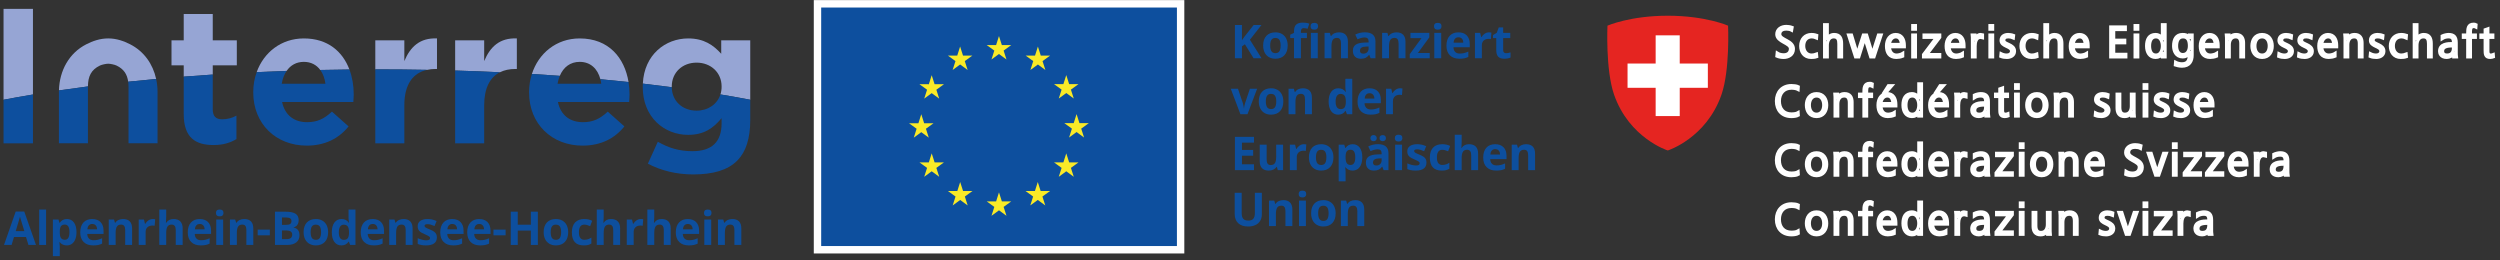 <?xml version="1.0" encoding="UTF-8"?>
<svg xmlns="http://www.w3.org/2000/svg" width="490" height="51" viewBox="0 0 490 51" fill="none">
  <rect x="0" y="0" width="490" height="51" fill="#333333" stroke="none"/>
  <g clip-path="url(#clip0_296_373)">
    <path d="M231.401 0.748H160.228V48.952H231.401V0.748Z" fill="#0D4F9E"></path>
    <path d="M160.951 1.475H230.677V48.224H160.951V1.475ZM159.503 0.02V49.679H232.125V0.02H159.503Z" fill="white"></path>
    <path d="M5.573 48.01L5.103 46.458H2.739L2.269 48.01H0.788L3.076 41.462H4.757L7.054 48.01H5.573ZM4.774 45.298C4.34 43.892 4.095 43.097 4.04 42.912C3.986 42.728 3.947 42.582 3.923 42.475C3.825 42.855 3.546 43.797 3.085 45.298H4.774Z" fill="#0D4F9E"></path>
    <path d="M9.034 48.01H7.682V41.07H9.034V48.01Z" fill="#0D4F9E"></path>
    <path d="M13.085 48.099C12.503 48.099 12.046 47.886 11.715 47.461H11.644C11.691 47.878 11.715 48.118 11.715 48.183V50.204H10.363V43.023H11.463L11.653 43.67H11.715C12.031 43.177 12.5 42.93 13.121 42.93C13.706 42.93 14.165 43.157 14.495 43.612C14.827 44.068 14.992 44.699 14.992 45.507C14.992 46.04 14.915 46.502 14.76 46.895C14.604 47.287 14.383 47.586 14.096 47.792C13.81 47.996 13.473 48.099 13.085 48.099ZM12.686 44.018C12.352 44.018 12.108 44.122 11.955 44.328C11.801 44.535 11.721 44.876 11.715 45.351V45.499C11.715 46.034 11.794 46.418 11.952 46.65C12.111 46.881 12.361 46.998 12.704 46.998C13.31 46.998 13.613 46.495 13.613 45.49C13.613 44.999 13.539 44.631 13.389 44.386C13.24 44.141 13.005 44.018 12.686 44.018Z" fill="#0D4F9E"></path>
    <path d="M18.272 48.099C17.473 48.099 16.85 47.878 16.4 47.435C15.951 46.991 15.726 46.364 15.726 45.552C15.726 44.717 15.934 44.071 16.349 43.614C16.765 43.158 17.339 42.93 18.072 42.93C18.773 42.93 19.318 43.131 19.709 43.532C20.099 43.934 20.294 44.488 20.294 45.195V45.855H17.096C17.111 46.242 17.225 46.544 17.438 46.761C17.651 46.978 17.949 47.087 18.334 47.087C18.632 47.087 18.915 47.056 19.181 46.993C19.447 46.931 19.725 46.831 20.015 46.694V47.747C19.778 47.866 19.525 47.954 19.256 48.012C18.987 48.07 18.659 48.099 18.272 48.099ZM18.081 43.898C17.794 43.898 17.57 43.989 17.407 44.172C17.244 44.355 17.151 44.615 17.128 44.95H19.026C19.02 44.615 18.933 44.355 18.764 44.172C18.596 43.989 18.368 43.898 18.081 43.898Z" fill="#0D4F9E"></path>
    <path d="M25.889 48.01H24.536V45.097C24.536 44.738 24.473 44.468 24.346 44.288C24.218 44.108 24.016 44.018 23.738 44.018C23.36 44.018 23.086 44.145 22.917 44.4C22.749 44.654 22.665 45.075 22.665 45.663V48.01H21.312V43.023H22.346L22.527 43.661H22.602C22.753 43.421 22.961 43.238 23.226 43.115C23.49 42.992 23.791 42.93 24.128 42.93C24.705 42.93 25.142 43.087 25.441 43.4C25.739 43.714 25.889 44.167 25.889 44.759L25.889 48.01Z" fill="#0D4F9E"></path>
    <path d="M29.958 42.93C30.141 42.93 30.293 42.943 30.414 42.97L30.312 44.246C30.203 44.216 30.07 44.201 29.913 44.201C29.482 44.201 29.145 44.313 28.904 44.536C28.663 44.759 28.543 45.071 28.543 45.472V48.01H27.19V43.023H28.215L28.414 43.862H28.481C28.634 43.583 28.842 43.357 29.104 43.187C29.366 43.015 29.65 42.93 29.958 42.93Z" fill="#0D4F9E"></path>
    <path d="M35.8 48.01H34.447V45.097C34.447 44.378 34.181 44.018 33.649 44.018C33.271 44.018 32.998 44.147 32.829 44.406C32.66 44.665 32.576 45.084 32.576 45.663V48.01H31.224V41.07H32.576V42.484C32.576 42.594 32.566 42.853 32.545 43.26L32.514 43.661H32.585C32.887 43.174 33.366 42.93 34.022 42.93C34.604 42.93 35.046 43.088 35.348 43.403C35.65 43.718 35.8 44.169 35.8 44.759L35.8 48.01Z" fill="#0D4F9E"></path>
    <path d="M39.346 48.099C38.547 48.099 37.924 47.878 37.474 47.435C37.025 46.991 36.8 46.364 36.8 45.552C36.8 44.717 37.008 44.071 37.423 43.614C37.839 43.158 38.413 42.93 39.146 42.93C39.847 42.93 40.392 43.131 40.783 43.532C41.173 43.934 41.368 44.488 41.368 45.195V45.855H38.171C38.185 46.242 38.299 46.544 38.512 46.761C38.725 46.978 39.023 47.087 39.408 47.087C39.706 47.087 39.989 47.056 40.255 46.993C40.521 46.931 40.799 46.831 41.089 46.694V47.747C40.852 47.866 40.599 47.954 40.331 48.012C40.061 48.07 39.733 48.099 39.346 48.099ZM39.155 43.898C38.868 43.898 38.644 43.989 38.481 44.172C38.318 44.355 38.225 44.615 38.202 44.95H40.1C40.094 44.615 40.007 44.355 39.838 44.172C39.67 43.989 39.442 43.898 39.155 43.898Z" fill="#0D4F9E"></path>
    <path d="M42.328 41.735C42.328 41.292 42.574 41.07 43.065 41.07C43.556 41.07 43.801 41.292 43.801 41.735C43.801 41.946 43.74 42.11 43.617 42.228C43.494 42.345 43.31 42.404 43.065 42.404C42.574 42.404 42.328 42.181 42.328 41.735ZM43.739 48.01H42.386V43.023H43.739V48.01Z" fill="#0D4F9E"></path>
    <path d="M49.643 48.01H48.291V45.097C48.291 44.738 48.227 44.468 48.1 44.288C47.973 44.108 47.77 44.018 47.492 44.018C47.114 44.018 46.841 44.145 46.672 44.4C46.504 44.654 46.419 45.075 46.419 45.663V48.01H45.067V43.023H46.1L46.282 43.661H46.357C46.508 43.421 46.716 43.238 46.98 43.115C47.245 42.992 47.546 42.93 47.883 42.93C48.459 42.93 48.897 43.087 49.196 43.4C49.494 43.714 49.643 44.167 49.643 44.759L49.643 48.01Z" fill="#0D4F9E"></path>
    <path d="M50.506 46.119V45.004H52.888V46.119H50.506Z" fill="#0D4F9E"></path>
    <path d="M53.893 41.489H55.91C56.83 41.489 57.497 41.621 57.913 41.884C58.328 42.147 58.536 42.565 58.536 43.14C58.536 43.529 58.445 43.849 58.263 44.099C58.081 44.348 57.84 44.498 57.538 44.548V44.593C57.949 44.685 58.245 44.858 58.427 45.111C58.609 45.363 58.7 45.699 58.7 46.119C58.7 46.713 58.486 47.178 58.059 47.51C57.632 47.843 57.052 48.01 56.318 48.01H53.893L53.893 41.489ZM55.267 44.071H56.066C56.438 44.071 56.708 44.013 56.875 43.898C57.042 43.782 57.126 43.59 57.126 43.322C57.126 43.073 57.035 42.894 56.853 42.785C56.671 42.676 56.383 42.622 55.99 42.622H55.267L55.267 44.071ZM55.267 45.169V46.868H56.163C56.542 46.868 56.821 46.795 57.001 46.65C57.181 46.504 57.272 46.281 57.272 45.98C57.272 45.44 56.887 45.169 56.119 45.169H55.267Z" fill="#0D4F9E"></path>
    <path d="M64.312 45.507C64.312 46.32 64.099 46.955 63.673 47.412C63.247 47.87 62.655 48.099 61.895 48.099C61.419 48.099 60.999 47.994 60.635 47.784C60.272 47.575 59.992 47.274 59.797 46.881C59.602 46.489 59.505 46.032 59.505 45.507C59.505 44.694 59.716 44.059 60.139 43.608C60.562 43.156 61.156 42.93 61.921 42.93C62.397 42.93 62.817 43.034 63.181 43.242C63.545 43.45 63.824 43.749 64.019 44.138C64.214 44.528 64.312 44.984 64.312 45.507ZM60.884 45.507C60.884 46.001 60.964 46.375 61.126 46.627C61.287 46.88 61.549 47.006 61.913 47.006C62.273 47.006 62.533 46.88 62.691 46.63C62.849 46.378 62.928 46.004 62.928 45.507C62.928 45.014 62.848 44.644 62.689 44.397C62.529 44.15 62.267 44.027 61.904 44.027C61.543 44.027 61.283 44.15 61.123 44.395C60.964 44.64 60.884 45.011 60.884 45.507Z" fill="#0D4F9E"></path>
    <path d="M66.908 48.099C66.326 48.099 65.868 47.871 65.536 47.416C65.203 46.962 65.037 46.332 65.037 45.526C65.037 44.708 65.206 44.071 65.545 43.614C65.883 43.158 66.35 42.93 66.944 42.93C67.568 42.93 68.044 43.174 68.372 43.661H68.416C68.348 43.289 68.314 42.958 68.314 42.667V41.07H69.671V48.01H68.634L68.372 47.363H68.314C68.007 47.854 67.538 48.099 66.908 48.099ZM67.383 47.015C67.729 47.015 67.982 46.914 68.143 46.712C68.305 46.51 68.392 46.166 68.407 45.682V45.535C68.407 44.999 68.325 44.615 68.161 44.384C67.997 44.152 67.73 44.036 67.361 44.036C67.059 44.036 66.825 44.165 66.658 44.422C66.491 44.679 66.407 45.053 66.407 45.543C66.407 46.034 66.492 46.402 66.66 46.647C66.828 46.892 67.07 47.015 67.383 47.015Z" fill="#0D4F9E"></path>
    <path d="M73.248 48.099C72.45 48.099 71.826 47.878 71.377 47.435C70.927 46.991 70.702 46.364 70.702 45.552C70.702 44.717 70.91 44.071 71.326 43.614C71.741 43.158 72.315 42.93 73.048 42.93C73.749 42.93 74.294 43.131 74.685 43.532C75.075 43.934 75.27 44.488 75.27 45.195V45.855H72.073C72.087 46.242 72.201 46.544 72.415 46.761C72.627 46.978 72.926 47.087 73.31 47.087C73.609 47.087 73.891 47.056 74.157 46.993C74.423 46.931 74.701 46.831 74.991 46.694V47.747C74.754 47.866 74.501 47.954 74.233 48.012C73.963 48.07 73.635 48.099 73.248 48.099ZM73.058 43.898C72.77 43.898 72.546 43.989 72.383 44.172C72.221 44.355 72.127 44.615 72.104 44.95H74.002C73.996 44.615 73.909 44.355 73.74 44.172C73.572 43.989 73.344 43.898 73.058 43.898Z" fill="#0D4F9E"></path>
    <path d="M80.865 48.01H79.512V45.097C79.512 44.738 79.449 44.468 79.322 44.288C79.195 44.108 78.992 44.018 78.714 44.018C78.336 44.018 78.062 44.145 77.894 44.4C77.725 44.654 77.641 45.075 77.641 45.663V48.01H76.288V43.023H77.322L77.504 43.661H77.579C77.73 43.421 77.937 43.238 78.202 43.115C78.467 42.992 78.767 42.93 79.104 42.93C79.681 42.93 80.118 43.087 80.417 43.4C80.716 43.714 80.865 44.167 80.865 44.759L80.865 48.01Z" fill="#0D4F9E"></path>
    <path d="M85.626 46.529C85.626 47.041 85.449 47.43 85.096 47.698C84.742 47.965 84.214 48.099 83.511 48.099C83.15 48.099 82.842 48.074 82.588 48.026C82.334 47.976 82.096 47.905 81.874 47.809V46.685C82.125 46.804 82.408 46.904 82.723 46.984C83.038 47.064 83.315 47.104 83.555 47.104C84.046 47.104 84.291 46.962 84.291 46.677C84.291 46.569 84.258 46.482 84.193 46.415C84.128 46.348 84.016 46.273 83.856 46.188C83.697 46.103 83.484 46.004 83.218 45.891C82.836 45.73 82.556 45.582 82.377 45.445C82.198 45.308 82.069 45.151 81.987 44.975C81.906 44.798 81.865 44.58 81.865 44.322C81.865 43.879 82.036 43.535 82.377 43.293C82.719 43.051 83.203 42.93 83.83 42.93C84.427 42.93 85.008 43.061 85.573 43.322L85.165 44.303C84.916 44.197 84.684 44.109 84.468 44.04C84.253 43.972 84.032 43.938 83.808 43.938C83.408 43.938 83.209 44.047 83.209 44.263C83.209 44.385 83.273 44.491 83.402 44.58C83.53 44.669 83.812 44.802 84.247 44.977C84.634 45.135 84.918 45.282 85.098 45.418C85.278 45.555 85.412 45.713 85.497 45.891C85.583 46.07 85.626 46.282 85.626 46.529Z" fill="#0D4F9E"></path>
    <path d="M88.834 48.099C88.036 48.099 87.412 47.878 86.963 47.435C86.513 46.991 86.289 46.364 86.289 45.552C86.289 44.717 86.496 44.071 86.912 43.614C87.327 43.158 87.901 42.93 88.635 42.93C89.335 42.93 89.881 43.131 90.271 43.532C90.662 43.934 90.856 44.488 90.856 45.195V45.855H87.659C87.674 46.242 87.788 46.544 88.001 46.761C88.213 46.978 88.512 47.087 88.896 47.087C89.195 47.087 89.477 47.056 89.743 46.993C90.009 46.931 90.287 46.831 90.577 46.694V47.747C90.34 47.866 90.088 47.954 89.819 48.012C89.55 48.07 89.221 48.099 88.834 48.099ZM88.644 43.898C88.357 43.898 88.132 43.989 87.969 44.172C87.807 44.355 87.714 44.615 87.69 44.95H89.588C89.582 44.615 89.495 44.355 89.326 44.172C89.158 43.989 88.93 43.898 88.644 43.898Z" fill="#0D4F9E"></path>
    <path d="M94.118 48.099C93.32 48.099 92.696 47.878 92.247 47.435C91.797 46.991 91.573 46.364 91.573 45.552C91.573 44.717 91.781 44.071 92.196 43.614C92.611 43.158 93.185 42.93 93.919 42.93C94.62 42.93 95.165 43.131 95.555 43.532C95.945 43.934 96.14 44.488 96.14 45.195V45.855H92.943C92.958 46.242 93.072 46.544 93.285 46.761C93.497 46.978 93.796 47.087 94.18 47.087C94.479 47.087 94.761 47.056 95.027 46.993C95.293 46.931 95.571 46.831 95.861 46.694V47.747C95.624 47.866 95.372 47.954 95.103 48.012C94.834 48.07 94.505 48.099 94.118 48.099ZM93.928 43.898C93.641 43.898 93.416 43.989 93.254 44.172C93.091 44.355 92.998 44.615 92.974 44.95H94.872C94.866 44.615 94.779 44.355 94.61 44.172C94.442 43.989 94.214 43.898 93.928 43.898Z" fill="#0D4F9E"></path>
    <path d="M96.72 46.119V45.004H99.101V46.119H96.72Z" fill="#0D4F9E"></path>
    <path d="M105.418 48.01H104.048V45.195H101.48V48.01H100.106V41.489H101.48V44.045H104.048V41.489H105.418V48.01Z" fill="#0D4F9E"></path>
    <path d="M111.363 45.507C111.363 46.32 111.15 46.955 110.724 47.412C110.299 47.87 109.706 48.099 108.946 48.099C108.47 48.099 108.051 47.994 107.687 47.784C107.323 47.575 107.044 47.274 106.849 46.881C106.654 46.489 106.556 46.032 106.556 45.507C106.556 44.694 106.767 44.059 107.19 43.608C107.613 43.156 108.207 42.93 108.973 42.93C109.449 42.93 109.869 43.034 110.232 43.242C110.596 43.45 110.875 43.749 111.07 44.138C111.266 44.528 111.363 44.984 111.363 45.507ZM107.935 45.507C107.935 46.001 108.016 46.375 108.177 46.627C108.338 46.88 108.6 47.006 108.964 47.006C109.325 47.006 109.584 46.88 109.742 46.63C109.9 46.378 109.98 46.004 109.98 45.507C109.98 45.014 109.9 44.644 109.74 44.397C109.58 44.15 109.319 44.027 108.955 44.027C108.595 44.027 108.334 44.15 108.174 44.395C108.015 44.64 107.935 45.011 107.935 45.507Z" fill="#0D4F9E"></path>
    <path d="M114.403 48.099C112.86 48.099 112.088 47.247 112.088 45.543C112.088 44.696 112.298 44.048 112.718 43.601C113.138 43.154 113.739 42.93 114.523 42.93C115.096 42.93 115.611 43.043 116.066 43.269L115.667 44.322C115.454 44.236 115.256 44.165 115.073 44.11C114.889 44.055 114.706 44.027 114.523 44.027C113.819 44.027 113.468 44.529 113.468 45.535C113.468 46.51 113.819 46.998 114.523 46.998C114.783 46.998 115.024 46.962 115.246 46.892C115.467 46.823 115.689 46.713 115.911 46.565V47.729C115.692 47.869 115.471 47.965 115.248 48.019C115.025 48.072 114.743 48.099 114.403 48.099Z" fill="#0D4F9E"></path>
    <path d="M121.545 48.01H120.193V45.097C120.193 44.378 119.927 44.018 119.394 44.018C119.016 44.018 118.743 44.147 118.574 44.406C118.406 44.665 118.321 45.084 118.321 45.663V48.01H116.969V41.07H118.321V42.484C118.321 42.594 118.311 42.853 118.291 43.26L118.259 43.661H118.33C118.632 43.174 119.111 42.93 119.767 42.93C120.35 42.93 120.791 43.088 121.093 43.403C121.395 43.718 121.545 44.169 121.545 44.759V48.01Z" fill="#0D4F9E"></path>
    <path d="M125.614 42.93C125.797 42.93 125.949 42.943 126.071 42.97L125.969 44.246C125.859 44.216 125.726 44.201 125.57 44.201C125.138 44.201 124.802 44.313 124.561 44.536C124.32 44.759 124.199 45.071 124.199 45.472V48.01H122.847V43.023H123.871L124.071 43.862H124.137C124.291 43.583 124.499 43.357 124.76 43.187C125.022 43.015 125.306 42.93 125.614 42.93Z" fill="#0D4F9E"></path>
    <path d="M131.457 48.01H130.104V45.097C130.104 44.378 129.838 44.018 129.306 44.018C128.928 44.018 128.654 44.147 128.486 44.406C128.317 44.665 128.233 45.084 128.233 45.663V48.01H126.88V41.07H128.233V42.484C128.233 42.594 128.223 42.853 128.202 43.26L128.171 43.661H128.242C128.543 43.174 129.022 42.93 129.679 42.93C130.261 42.93 130.703 43.088 131.005 43.403C131.306 43.718 131.457 44.169 131.457 44.759L131.457 48.01Z" fill="#0D4F9E"></path>
    <path d="M135.002 48.099C134.204 48.099 133.581 47.878 133.131 47.435C132.682 46.991 132.457 46.364 132.457 45.552C132.457 44.717 132.665 44.071 133.08 43.614C133.495 43.158 134.07 42.93 134.803 42.93C135.504 42.93 136.049 43.131 136.439 43.532C136.83 43.934 137.025 44.488 137.025 45.195V45.855H133.827C133.842 46.242 133.956 46.544 134.169 46.761C134.382 46.978 134.68 47.087 135.065 47.087C135.363 47.087 135.646 47.056 135.912 46.993C136.178 46.931 136.456 46.831 136.745 46.694V47.747C136.509 47.866 136.256 47.954 135.987 48.012C135.718 48.07 135.39 48.099 135.002 48.099ZM134.812 43.898C134.525 43.898 134.3 43.989 134.138 44.172C133.975 44.355 133.882 44.615 133.859 44.95H135.756C135.75 44.615 135.663 44.355 135.495 44.172C135.326 43.989 135.099 43.898 134.812 43.898Z" fill="#0D4F9E"></path>
    <path d="M137.985 41.735C137.985 41.292 138.23 41.07 138.721 41.07C139.212 41.07 139.457 41.292 139.457 41.735C139.457 41.946 139.396 42.11 139.273 42.228C139.151 42.345 138.966 42.404 138.721 42.404C138.23 42.404 137.985 42.181 137.985 41.735ZM139.395 48.01H138.043V43.023H139.395V48.01Z" fill="#0D4F9E"></path>
    <path d="M145.3 48.01H143.947V45.097C143.947 44.738 143.884 44.468 143.757 44.288C143.63 44.108 143.427 44.018 143.149 44.018C142.771 44.018 142.497 44.145 142.329 44.4C142.161 44.654 142.076 45.075 142.076 45.663V48.01H140.724V43.023H141.757L141.939 43.661H142.014C142.165 43.421 142.372 43.238 142.637 43.115C142.902 42.992 143.203 42.93 143.54 42.93C144.116 42.93 144.554 43.087 144.852 43.4C145.151 43.714 145.3 44.167 145.3 44.759L145.3 48.01Z" fill="#0D4F9E"></path>
    <path d="M113.619 12.125C115.724 12.125 117.135 13.463 117.675 15.525C119.537 15.699 121.376 15.882 123.192 16.076C122.428 11.377 119.359 7.532 113.619 7.532C109.036 7.532 105.546 10.46 104.252 14.501C106.092 14.612 107.916 14.735 109.721 14.866C110.433 13.168 111.771 12.125 113.619 12.125Z" fill="#96A5D4"></path>
    <path d="M103.698 18.112C103.698 24.286 108.153 28.541 114.181 28.541C117.812 28.541 120.507 27.11 122.379 24.776L119.123 21.877C117.549 23.346 116.164 23.947 114.255 23.947C111.709 23.947 109.911 22.592 109.35 19.995H123.314C123.351 19.467 123.39 18.941 123.39 18.489C123.39 17.668 123.318 16.863 123.19 16.076C121.377 15.882 119.537 15.698 117.675 15.525C117.75 15.811 117.808 16.108 117.848 16.417H109.277C109.373 15.854 109.526 15.338 109.721 14.866C107.916 14.735 106.092 14.613 104.252 14.501C103.898 15.609 103.698 16.797 103.698 18.037L103.698 18.112Z" fill="#0D4F9E"></path>
    <path d="M6.458 1.734H0.694V19.551C2.566 19.192 4.49 18.849 6.458 18.522V1.734Z" fill="#96A5D4"></path>
    <path d="M41.699 12.803H46.415V7.909H41.699V2.75H36.01V7.909H33.614V12.803H36.01V15.02C37.886 14.873 39.784 14.737 41.699 14.613V12.803Z" fill="#96A5D4"></path>
    <path d="M59.557 12.125C60.954 12.125 62.042 12.717 62.776 13.716C64.669 13.675 66.575 13.645 68.486 13.626C67.164 10.112 64.258 7.532 59.557 7.532C55.113 7.532 51.694 10.282 50.311 14.136C52.251 14.044 54.207 13.967 56.176 13.9C56.944 12.78 58.092 12.125 59.557 12.125Z" fill="#96A5D4"></path>
    <path d="M83.709 13.692C84.221 13.581 84.767 13.52 85.352 13.52H85.651V7.533C82.283 7.382 80.41 9.189 79.25 11.975V7.909H73.559V13.599C73.664 13.599 73.766 13.598 73.871 13.598C77.175 13.598 80.456 13.63 83.709 13.692Z" fill="#96A5D4"></path>
    <path d="M101.002 13.519H101.301V7.532C97.933 7.382 96.06 9.19 94.899 11.974V7.908H89.21V13.825C92.168 13.911 95.1 14.024 97.995 14.161C98.848 13.734 99.856 13.519 101.002 13.519Z" fill="#96A5D4"></path>
    <path d="M131.665 17.02V16.945C131.665 14.197 133.761 12.276 136.531 12.276C139.301 12.276 141.435 14.197 141.435 16.945V17.02C141.435 17.55 141.354 18.047 141.205 18.508C143.202 18.84 145.153 19.187 147.049 19.55V7.909H141.36V10.543C139.825 8.849 137.991 7.532 134.883 7.532C130.425 7.532 126.259 10.719 125.999 16.388C127.918 16.61 129.809 16.844 131.669 17.09C131.667 17.065 131.665 17.045 131.665 17.02Z" fill="#96A5D4"></path>
    <path d="M19.593 12.843C19.968 12.665 20.802 12.487 21.212 12.487C21.623 12.487 22.456 12.665 22.832 12.843C24.28 13.536 24.935 14.572 25.123 16.014C26.925 15.825 28.755 15.645 30.605 15.477C29.967 12.541 28.216 10.065 25.517 8.684C24.276 8.051 22.838 7.53 21.212 7.53C19.586 7.53 18.147 8.051 16.907 8.684C13.542 10.405 11.651 13.828 11.556 17.722C13.414 17.448 15.309 17.187 17.238 16.938C17.249 14.986 17.85 13.676 19.593 12.843Z" fill="#96A5D4"></path>
    <path d="M6.458 28.089V18.521C4.49 18.849 2.566 19.191 0.694 19.55V28.089L6.458 28.089Z" fill="#0D4F9E"></path>
    <path d="M41.85 28.427C43.758 28.427 45.144 27.976 46.341 27.26V22.667C45.518 23.119 44.582 23.384 43.534 23.384C42.261 23.384 41.699 22.743 41.699 21.425V14.612C39.784 14.738 37.887 14.874 36.01 15.021V22.366C36.01 27.035 38.368 28.427 41.85 28.427Z" fill="#0D4F9E"></path>
    <path d="M49.637 18.112C49.637 24.286 54.091 28.541 60.119 28.541C63.749 28.541 66.445 27.11 68.318 24.776L65.061 21.877C63.487 23.346 62.103 23.947 60.193 23.947C57.647 23.947 55.851 22.592 55.289 19.995H69.253C69.29 19.467 69.328 18.941 69.328 18.489C69.328 16.781 69.047 15.12 68.486 13.625C66.573 13.646 64.671 13.675 62.777 13.716C63.301 14.429 63.646 15.351 63.788 16.417H55.216C55.384 15.433 55.711 14.581 56.178 13.9C54.209 13.967 52.252 14.044 50.31 14.134C49.876 15.344 49.637 16.659 49.637 18.037V18.112Z" fill="#0D4F9E"></path>
    <path d="M79.25 28.089V20.634C79.25 16.561 80.913 14.297 83.709 13.691C80.456 13.63 77.175 13.597 73.872 13.597C73.766 13.597 73.664 13.598 73.56 13.598V28.089L79.25 28.089Z" fill="#0D4F9E"></path>
    <path d="M94.899 28.089V20.634C94.899 17.275 96.03 15.146 97.994 14.161C95.1 14.023 92.167 13.911 89.21 13.825V28.089H94.899Z" fill="#0D4F9E"></path>
    <path d="M125.974 17.02C125.974 23.006 130.205 26.432 134.883 26.432C137.916 26.432 139.75 25.191 141.434 23.157V24.137C141.434 27.75 139.601 29.632 135.707 29.632C133.05 29.632 130.989 28.955 128.931 27.786L126.985 32.079C129.53 33.435 132.601 34.188 135.857 34.188C139.75 34.188 142.632 33.359 144.505 31.477C146.19 29.784 147.05 27.147 147.05 23.533V19.55C145.153 19.187 143.201 18.84 141.206 18.508C140.586 20.436 138.766 21.688 136.531 21.688C133.785 21.688 131.703 19.837 131.668 17.09C129.809 16.844 127.918 16.61 125.998 16.388C125.99 16.575 125.974 16.755 125.974 16.945L125.974 17.02Z" fill="#0D4F9E"></path>
    <path d="M25.189 16.988V28.082H30.879V18.029C30.879 17.152 30.782 16.298 30.605 15.476C28.756 15.645 26.925 15.825 25.123 16.015C25.163 16.322 25.189 16.642 25.189 16.988Z" fill="#0D4F9E"></path>
    <path d="M11.546 18.105V28.082H17.236V16.988C17.236 16.972 17.238 16.954 17.238 16.938C15.31 17.186 13.415 17.449 11.555 17.722C11.553 17.825 11.546 17.927 11.546 18.03L11.546 18.105Z" fill="#0D4F9E"></path>
    <path d="M208.423 16.488L208.988 14.716L209.551 16.485H211.39L209.898 17.564L210.459 19.31L208.988 18.231L207.517 19.31L208.075 17.564L206.582 16.485L208.423 16.488Z" fill="#FAEA27"></path>
    <path d="M195.235 8.837L195.799 7.066L196.362 8.833H198.205L196.709 9.914L197.27 11.66L195.799 10.581L194.327 11.66L194.887 9.914L193.395 8.833L195.235 8.837Z" fill="#FAEA27"></path>
    <path d="M178.164 24.155L180.009 24.159L180.569 22.386L181.134 24.155H182.975L181.482 25.233L182.042 26.981L180.569 25.903L179.1 26.981L179.657 25.233L178.164 24.155Z" fill="#FAEA27"></path>
    <path d="M184.085 34.652L182.614 33.571L181.144 34.652L181.705 32.906L180.21 31.825L182.052 31.827L182.614 30.056L183.18 31.825H185.019L183.525 32.906L184.085 34.652Z" fill="#FAEA27"></path>
    <path d="M183.525 17.588L184.084 19.332L182.613 18.254L181.144 19.332L181.705 17.588L180.21 16.508L182.052 16.51L182.613 14.739L183.179 16.508H185.019L183.525 17.588Z" fill="#FAEA27"></path>
    <path d="M187.62 10.893L188.183 9.122L188.748 10.892H190.589L189.096 11.973L189.655 13.718L188.185 12.637L186.716 13.718L187.273 11.973L185.781 10.892L187.62 10.893Z" fill="#FAEA27"></path>
    <path d="M189.667 40.267L188.196 39.189L186.727 40.267L187.284 38.518L185.792 37.44L187.634 37.442L188.196 35.674L188.76 37.44H190.602L189.109 38.518L189.667 40.267Z" fill="#FAEA27"></path>
    <path d="M197.272 42.299L195.802 41.221L194.33 42.299L194.887 40.553L193.394 39.472L195.238 39.474L195.8 37.703L196.365 39.472H198.206L196.71 40.553L197.272 42.299Z" fill="#FAEA27"></path>
    <path d="M204.876 40.267L203.404 39.189L201.934 40.267L202.491 38.518L200.999 37.44L202.842 37.442L203.404 35.674L203.968 37.44H205.81L204.314 38.518L204.876 40.267Z" fill="#FAEA27"></path>
    <path d="M204.337 11.974L204.896 13.72L203.429 12.638L201.956 13.72L202.514 11.974L201.021 10.892L202.863 10.896L203.427 9.124L203.989 10.892H205.831L204.337 11.974Z" fill="#FAEA27"></path>
    <path d="M210.459 34.652L208.987 33.571L207.516 34.652L208.074 32.906L206.581 31.825L208.424 31.827L208.987 30.056L209.552 31.825H211.391L209.898 32.906L210.459 34.652Z" fill="#FAEA27"></path>
    <path d="M212.479 26.959L211.006 25.878L209.539 26.959L210.096 25.213L208.604 24.134L210.446 24.137L211.006 22.364L211.572 24.134H213.414L211.918 25.213L212.479 26.959Z" fill="#FAEA27"></path>
    <path d="M247.262 11.422H245.701L244.002 8.674L243.421 9.094V11.422H242.047V4.902H243.421V7.885L243.962 7.118L245.718 4.902H247.244L244.982 7.787L247.262 11.422Z" fill="#0D4F9E"></path>
    <path d="M252.386 8.92C252.386 9.732 252.174 10.367 251.748 10.825C251.322 11.283 250.729 11.511 249.969 11.511C249.493 11.511 249.074 11.406 248.71 11.197C248.346 10.987 248.067 10.686 247.872 10.293C247.677 9.901 247.579 9.444 247.579 8.92C247.579 8.106 247.79 7.472 248.213 7.02C248.636 6.568 249.23 6.342 249.996 6.342C250.472 6.342 250.892 6.446 251.255 6.655C251.619 6.862 251.898 7.161 252.094 7.551C252.289 7.94 252.386 8.396 252.386 8.92ZM248.958 8.92C248.958 9.413 249.039 9.787 249.2 10.039C249.361 10.292 249.624 10.418 249.987 10.418C250.348 10.418 250.607 10.293 250.766 10.042C250.924 9.79 251.003 9.417 251.003 8.92C251.003 8.427 250.923 8.056 250.763 7.809C250.604 7.563 250.342 7.439 249.978 7.439C249.618 7.439 249.358 7.562 249.198 7.807C249.038 8.052 248.958 8.423 248.958 8.92Z" fill="#0D4F9E"></path>
    <path d="M256.154 7.457H254.983V11.422H253.63V7.457H252.885V6.801L253.63 6.436V6.07C253.63 5.502 253.769 5.087 254.047 4.826C254.325 4.564 254.77 4.433 255.382 4.433C255.849 4.433 256.265 4.503 256.628 4.643L256.282 5.642C256.01 5.556 255.759 5.513 255.528 5.513C255.336 5.513 255.197 5.57 255.112 5.685C255.026 5.798 254.983 5.945 254.983 6.123V6.436H256.154V7.457ZM256.872 5.147C256.872 4.704 257.117 4.482 257.608 4.482C258.099 4.482 258.344 4.704 258.344 5.147C258.344 5.358 258.283 5.522 258.16 5.64C258.038 5.757 257.854 5.816 257.608 5.816C257.117 5.816 256.872 5.593 256.872 5.147ZM258.282 11.422H256.93V6.436H258.282V11.422Z" fill="#0D4F9E"></path>
    <path d="M264.192 11.422H262.839V8.509C262.839 8.15 262.776 7.88 262.648 7.7C262.521 7.52 262.319 7.43 262.041 7.43C261.663 7.43 261.389 7.558 261.22 7.812C261.052 8.066 260.968 8.487 260.968 9.076V11.422H259.615V6.436H260.649L260.83 7.074H260.906C261.056 6.833 261.264 6.651 261.529 6.527C261.793 6.404 262.094 6.342 262.431 6.342C263.008 6.342 263.445 6.499 263.744 6.812C264.042 7.126 264.192 7.579 264.192 8.171V11.422Z" fill="#0D4F9E"></path>
    <path d="M268.642 11.422L268.38 10.744H268.345C268.117 11.033 267.883 11.232 267.642 11.344C267.401 11.456 267.087 11.511 266.7 11.511C266.224 11.511 265.849 11.374 265.575 11.101C265.302 10.827 265.165 10.438 265.165 9.933C265.165 9.403 265.349 9.013 265.718 8.762C266.085 8.51 266.641 8.372 267.383 8.345L268.243 8.318V8.099C268.243 7.594 267.986 7.341 267.471 7.341C267.075 7.341 266.61 7.461 266.074 7.703L265.627 6.784C266.197 6.483 266.83 6.333 267.525 6.333C268.19 6.333 268.7 6.479 269.055 6.77C269.409 7.062 269.587 7.504 269.587 8.099V11.422H268.642ZM268.243 9.112L267.72 9.13C267.326 9.142 267.034 9.213 266.842 9.343C266.649 9.475 266.553 9.674 266.553 9.941C266.553 10.325 266.772 10.517 267.21 10.517C267.523 10.517 267.774 10.426 267.961 10.245C268.149 10.063 268.243 9.823 268.243 9.522V9.112Z" fill="#0D4F9E"></path>
    <path d="M275.473 11.422H274.121V8.509C274.121 8.15 274.057 7.88 273.93 7.7C273.803 7.52 273.601 7.43 273.323 7.43C272.944 7.43 272.671 7.558 272.502 7.812C272.334 8.066 272.25 8.487 272.25 9.076V11.422H270.897V6.436H271.93L272.112 7.074H272.187C272.338 6.833 272.546 6.651 272.811 6.527C273.075 6.404 273.376 6.342 273.713 6.342C274.289 6.342 274.727 6.499 275.026 6.812C275.324 7.126 275.473 7.579 275.473 8.171V11.422Z" fill="#0D4F9E"></path>
    <path d="M280.225 11.422H276.31V10.619L278.607 7.475H276.447V6.436H280.146V7.319L277.911 10.383H280.225V11.422Z" fill="#0D4F9E"></path>
    <path d="M281.066 5.147C281.066 4.704 281.312 4.482 281.803 4.482C282.293 4.482 282.538 4.704 282.538 5.147C282.538 5.358 282.477 5.522 282.355 5.64C282.232 5.757 282.048 5.816 281.803 5.816C281.312 5.816 281.066 5.593 281.066 5.147ZM282.477 11.422H281.124V6.436H282.477V11.422Z" fill="#0D4F9E"></path>
    <path d="M286.049 11.511C285.251 11.511 284.627 11.29 284.177 10.847C283.728 10.403 283.503 9.777 283.503 8.964C283.503 8.129 283.71 7.483 284.126 7.027C284.541 6.57 285.116 6.342 285.849 6.342C286.549 6.342 287.095 6.543 287.485 6.944C287.876 7.346 288.071 7.9 288.071 8.607V9.268H284.874C284.888 9.655 285.002 9.957 285.215 10.173C285.428 10.391 285.727 10.499 286.111 10.499C286.409 10.499 286.692 10.468 286.958 10.405C287.224 10.343 287.501 10.243 287.791 10.106V11.159C287.555 11.278 287.302 11.366 287.033 11.424C286.764 11.482 286.436 11.511 286.049 11.511ZM285.858 7.31C285.571 7.31 285.346 7.402 285.184 7.584C285.021 7.767 284.928 8.027 284.905 8.362H286.803C286.796 8.027 286.709 7.767 286.541 7.584C286.372 7.402 286.145 7.31 285.858 7.31Z" fill="#0D4F9E"></path>
    <path d="M291.856 6.342C292.04 6.342 292.192 6.355 292.313 6.382L292.211 7.658C292.101 7.628 291.968 7.614 291.812 7.614C291.38 7.614 291.044 7.725 290.803 7.948C290.562 8.171 290.442 8.483 290.442 8.885V11.422H289.089V6.436H290.114L290.313 7.274H290.38C290.533 6.995 290.741 6.769 291.002 6.599C291.264 6.428 291.549 6.342 291.856 6.342Z" fill="#0D4F9E"></path>
    <path d="M295.211 10.427C295.447 10.427 295.731 10.376 296.062 10.271V11.283C295.725 11.436 295.311 11.511 294.821 11.511C294.28 11.511 293.886 11.373 293.638 11.099C293.392 10.824 293.269 10.411 293.269 9.861V7.457H292.621V6.882L293.366 6.427L293.756 5.374H294.621V6.436H296.009V7.457H294.621V9.861C294.621 10.055 294.675 10.197 294.783 10.29C294.89 10.381 295.034 10.427 295.211 10.427Z" fill="#0D4F9E"></path>
    <path d="M243.12 22.382L241.231 17.396H242.645L243.603 20.237C243.71 20.597 243.776 20.938 243.803 21.259H243.829C243.844 20.973 243.91 20.633 244.029 20.237L244.982 17.396H246.397L244.508 22.382H243.12Z" fill="#0D4F9E"></path>
    <path d="M251.531 19.88C251.531 20.692 251.318 21.327 250.892 21.785C250.466 22.243 249.873 22.472 249.114 22.472C248.638 22.472 248.218 22.366 247.854 22.157C247.491 21.948 247.211 21.646 247.016 21.254C246.821 20.861 246.723 20.404 246.723 19.88C246.723 19.066 246.935 18.432 247.358 17.981C247.78 17.528 248.374 17.303 249.14 17.303C249.616 17.303 250.036 17.406 250.4 17.615C250.764 17.823 251.043 18.122 251.238 18.511C251.433 18.901 251.531 19.357 251.531 19.88ZM248.103 19.88C248.103 20.374 248.183 20.747 248.344 21C248.505 21.252 248.768 21.379 249.131 21.379C249.492 21.379 249.752 21.253 249.91 21.002C250.068 20.75 250.147 20.377 250.147 19.88C250.147 19.387 250.067 19.017 249.908 18.77C249.748 18.523 249.486 18.399 249.123 18.399C248.762 18.399 248.502 18.522 248.342 18.767C248.182 19.013 248.103 19.384 248.103 19.88Z" fill="#0D4F9E"></path>
    <path d="M257.134 22.382H255.781V19.47C255.781 19.111 255.718 18.841 255.591 18.661C255.464 18.481 255.261 18.391 254.983 18.391C254.605 18.391 254.331 18.518 254.162 18.772C253.994 19.026 253.91 19.448 253.91 20.036V22.382H252.557V17.396H253.591L253.772 18.034H253.848C253.999 17.793 254.206 17.611 254.471 17.488C254.735 17.364 255.036 17.303 255.373 17.303C255.95 17.303 256.387 17.46 256.686 17.773C256.984 18.087 257.134 18.54 257.134 19.131V22.382Z" fill="#0D4F9E"></path>
    <path d="M262.283 22.472C261.7 22.472 261.243 22.244 260.91 21.789C260.577 21.334 260.411 20.704 260.411 19.898C260.411 19.081 260.58 18.443 260.919 17.987C261.258 17.531 261.724 17.303 262.318 17.303C262.942 17.303 263.418 17.547 263.746 18.034H263.79C263.722 17.662 263.688 17.331 263.688 17.039V15.442H265.045V22.382H264.008L263.746 21.736H263.688C263.381 22.226 262.912 22.472 262.283 22.472ZM262.757 21.388C263.103 21.388 263.356 21.287 263.518 21.084C263.679 20.883 263.767 20.539 263.781 20.055V19.907C263.781 19.372 263.699 18.988 263.535 18.756C263.371 18.525 263.104 18.408 262.735 18.408C262.434 18.408 262.199 18.537 262.032 18.794C261.865 19.052 261.781 19.425 261.781 19.916C261.781 20.407 261.866 20.774 262.034 21.02C262.203 21.265 262.444 21.388 262.757 21.388Z" fill="#0D4F9E"></path>
    <path d="M268.622 22.472C267.824 22.472 267.2 22.25 266.751 21.807C266.302 21.364 266.077 20.737 266.077 19.925C266.077 19.089 266.285 18.443 266.7 17.987C267.115 17.531 267.689 17.303 268.423 17.303C269.124 17.303 269.669 17.503 270.059 17.905C270.45 18.306 270.644 18.861 270.644 19.568V20.228H267.447C267.462 20.615 267.576 20.917 267.789 21.134C268.001 21.351 268.3 21.459 268.684 21.459C268.983 21.459 269.265 21.428 269.531 21.365C269.797 21.303 270.075 21.204 270.365 21.067V22.12C270.128 22.238 269.876 22.327 269.607 22.385C269.338 22.443 269.009 22.472 268.622 22.472ZM268.432 18.27C268.145 18.27 267.92 18.362 267.757 18.544C267.595 18.728 267.502 18.987 267.478 19.323H269.376C269.37 18.987 269.283 18.728 269.114 18.544C268.946 18.362 268.718 18.27 268.432 18.27Z" fill="#0D4F9E"></path>
    <path d="M274.43 17.303C274.613 17.303 274.765 17.316 274.887 17.343L274.785 18.619C274.675 18.588 274.542 18.574 274.386 18.574C273.954 18.574 273.618 18.685 273.377 18.908C273.136 19.131 273.015 19.444 273.015 19.845V22.382H271.663V17.396H272.687L272.887 18.235H272.953C273.107 17.955 273.315 17.73 273.576 17.559C273.838 17.388 274.122 17.303 274.43 17.303Z" fill="#0D4F9E"></path>
    <path d="M245.781 33.344H242.047V26.823H245.781V27.956H243.421V29.388H245.617V30.52H243.421V32.202H245.781V33.344Z" fill="#0D4F9E"></path>
    <path d="M250.448 33.344L250.266 32.706H250.195C250.051 32.937 249.845 33.117 249.579 33.243C249.313 33.37 249.01 33.433 248.67 33.433C248.087 33.433 247.648 33.276 247.353 32.962C247.057 32.648 246.909 32.197 246.909 31.609V28.357H248.262V31.27C248.262 31.63 248.325 31.9 248.452 32.079C248.58 32.259 248.782 32.349 249.06 32.349C249.438 32.349 249.712 32.222 249.881 31.967C250.049 31.713 250.133 31.292 250.133 30.703V28.357H251.486V33.344L250.448 33.344Z" fill="#0D4F9E"></path>
    <path d="M255.582 28.264C255.765 28.264 255.917 28.277 256.038 28.304L255.936 29.58C255.827 29.549 255.694 29.535 255.537 29.535C255.106 29.535 254.769 29.647 254.528 29.87C254.287 30.093 254.167 30.405 254.167 30.806V33.344H252.814V28.357H253.839L254.038 29.196H254.105C254.258 28.916 254.466 28.691 254.728 28.52C254.99 28.349 255.274 28.264 255.582 28.264Z" fill="#0D4F9E"></path>
    <path d="M261.353 30.841C261.353 31.654 261.14 32.288 260.714 32.746C260.289 33.204 259.696 33.433 258.936 33.433C258.46 33.433 258.04 33.328 257.677 33.118C257.313 32.909 257.034 32.608 256.839 32.215C256.644 31.822 256.546 31.365 256.546 30.841C256.546 30.027 256.757 29.393 257.18 28.942C257.603 28.489 258.197 28.264 258.963 28.264C259.439 28.264 259.859 28.367 260.222 28.576C260.586 28.784 260.865 29.083 261.06 29.472C261.256 29.862 261.353 30.318 261.353 30.841ZM257.925 30.841C257.925 31.335 258.006 31.709 258.167 31.961C258.328 32.213 258.59 32.34 258.954 32.34C259.315 32.34 259.574 32.214 259.732 31.963C259.89 31.712 259.97 31.338 259.97 30.841C259.97 30.348 259.89 29.978 259.73 29.731C259.57 29.484 259.309 29.361 258.945 29.361C258.585 29.361 258.324 29.483 258.164 29.729C258.005 29.974 257.925 30.345 257.925 30.841Z" fill="#0D4F9E"></path>
    <path d="M265.103 33.433C264.521 33.433 264.064 33.22 263.733 32.795H263.662C263.709 33.211 263.733 33.452 263.733 33.517V35.538H262.38V28.357H263.48L263.671 29.004H263.733C264.049 28.511 264.517 28.264 265.138 28.264C265.724 28.264 266.182 28.491 266.513 28.946C266.844 29.401 267.01 30.033 267.01 30.841C267.01 31.374 266.932 31.836 266.777 32.229C266.622 32.621 266.401 32.92 266.114 33.125C265.827 33.33 265.49 33.433 265.103 33.433ZM264.704 29.352C264.37 29.352 264.126 29.455 263.972 29.662C263.818 29.869 263.739 30.21 263.733 30.685V30.832C263.733 31.368 263.812 31.752 263.97 31.983C264.128 32.215 264.378 32.331 264.722 32.331C265.328 32.331 265.631 31.829 265.631 30.824C265.631 30.333 265.556 29.965 265.407 29.72C265.258 29.474 265.023 29.352 264.704 29.352Z" fill="#0D4F9E"></path>
    <path d="M271.194 33.344L270.932 32.666H270.897C270.669 32.954 270.435 33.154 270.194 33.266C269.953 33.377 269.639 33.433 269.251 33.433C268.776 33.433 268.401 33.296 268.127 33.023C267.854 32.749 267.717 32.359 267.717 31.854C267.717 31.325 267.901 30.934 268.27 30.683C268.637 30.432 269.192 30.293 269.934 30.266L270.795 30.239V30.021C270.795 29.515 270.538 29.263 270.023 29.263C269.627 29.263 269.162 29.383 268.626 29.624L268.178 28.705C268.749 28.405 269.382 28.254 270.077 28.254C270.742 28.254 271.252 28.4 271.607 28.692C271.961 28.983 272.139 29.426 272.139 30.021V33.344H271.194ZM268.6 27.077C268.6 26.884 268.655 26.736 268.766 26.631C268.877 26.527 269.027 26.475 269.216 26.475C269.411 26.475 269.564 26.53 269.675 26.64C269.786 26.75 269.841 26.896 269.841 27.077C269.841 27.256 269.785 27.399 269.673 27.507C269.561 27.616 269.408 27.671 269.216 27.671C269.027 27.671 268.877 27.619 268.766 27.515C268.655 27.41 268.6 27.265 268.6 27.077ZM270.795 31.033L270.271 31.052C269.878 31.063 269.586 31.134 269.394 31.265C269.201 31.396 269.105 31.595 269.105 31.863C269.105 32.246 269.324 32.438 269.761 32.438C270.075 32.438 270.326 32.347 270.513 32.166C270.701 31.985 270.795 31.744 270.795 31.443V31.033ZM270.387 27.077C270.387 26.869 270.447 26.716 270.566 26.62C270.686 26.524 270.835 26.475 271.012 26.475C271.204 26.475 271.357 26.529 271.471 26.636C271.585 26.743 271.642 26.89 271.642 27.077C271.642 27.259 271.584 27.403 271.469 27.51C271.354 27.617 271.202 27.671 271.012 27.671C270.835 27.671 270.686 27.622 270.566 27.526C270.447 27.429 270.387 27.28 270.387 27.077Z" fill="#0D4F9E"></path>
    <path d="M273.391 27.069C273.391 26.626 273.637 26.404 274.128 26.404C274.619 26.404 274.864 26.626 274.864 27.069C274.864 27.28 274.803 27.444 274.68 27.561C274.557 27.679 274.373 27.738 274.128 27.738C273.637 27.738 273.391 27.515 273.391 27.069ZM274.802 33.344H273.449V28.357H274.802V33.344Z" fill="#0D4F9E"></path>
    <path d="M279.589 31.863C279.589 32.374 279.413 32.764 279.06 33.031C278.706 33.299 278.178 33.433 277.474 33.433C277.114 33.433 276.806 33.408 276.552 33.359C276.297 33.31 276.059 33.238 275.838 33.143V32.019C276.089 32.138 276.372 32.237 276.687 32.318C277.002 32.398 277.279 32.438 277.519 32.438C278.009 32.438 278.255 32.295 278.255 32.01C278.255 31.903 278.222 31.816 278.157 31.749C278.092 31.682 277.979 31.607 277.82 31.521C277.66 31.437 277.447 31.338 277.181 31.225C276.8 31.064 276.52 30.916 276.341 30.779C276.162 30.642 276.032 30.485 275.951 30.308C275.869 30.132 275.829 29.914 275.829 29.655C275.829 29.212 276 28.869 276.341 28.627C276.682 28.385 277.167 28.264 277.793 28.264C278.39 28.264 278.971 28.395 279.536 28.656L279.128 29.637C278.88 29.53 278.648 29.443 278.432 29.374C278.216 29.306 277.996 29.271 277.771 29.271C277.372 29.271 277.172 29.381 277.172 29.597C277.172 29.719 277.237 29.825 277.365 29.914C277.494 30.003 277.776 30.136 278.21 30.311C278.598 30.468 278.881 30.616 279.061 30.752C279.242 30.889 279.375 31.047 279.46 31.225C279.547 31.404 279.589 31.616 279.589 31.863Z" fill="#0D4F9E"></path>
    <path d="M282.567 33.433C281.024 33.433 280.252 32.581 280.252 30.877C280.252 30.03 280.462 29.382 280.882 28.935C281.301 28.488 281.903 28.264 282.687 28.264C283.261 28.264 283.775 28.377 284.23 28.602L283.831 29.655C283.619 29.569 283.42 29.498 283.237 29.444C283.053 29.389 282.87 29.361 282.687 29.361C281.983 29.361 281.632 29.863 281.632 30.868C281.632 31.844 281.983 32.331 282.687 32.331C282.947 32.331 283.188 32.296 283.41 32.226C283.631 32.157 283.853 32.047 284.075 31.899V33.062C283.856 33.203 283.635 33.299 283.412 33.352C283.189 33.406 282.907 33.433 282.567 33.433Z" fill="#0D4F9E"></path>
    <path d="M289.709 33.344H288.357V30.431C288.357 29.712 288.09 29.352 287.558 29.352C287.18 29.352 286.907 29.481 286.738 29.74C286.569 29.999 286.485 30.418 286.485 30.997V33.344H285.133V26.404H286.485V27.818C286.485 27.928 286.475 28.187 286.454 28.594L286.423 28.995H286.494C286.796 28.508 287.275 28.264 287.931 28.264C288.513 28.264 288.955 28.422 289.257 28.736C289.559 29.052 289.709 29.503 289.709 30.093V33.344Z" fill="#0D4F9E"></path>
    <path d="M293.255 33.433C292.457 33.433 291.833 33.211 291.383 32.769C290.934 32.325 290.709 31.698 290.709 30.886C290.709 30.05 290.917 29.404 291.332 28.948C291.747 28.492 292.322 28.264 293.056 28.264C293.756 28.264 294.301 28.465 294.692 28.866C295.082 29.267 295.277 29.822 295.277 30.529V31.189H292.08C292.094 31.576 292.208 31.878 292.421 32.095C292.634 32.312 292.933 32.42 293.317 32.42C293.616 32.42 293.898 32.389 294.164 32.327C294.43 32.264 294.708 32.165 294.997 32.028V33.081C294.761 33.199 294.508 33.288 294.24 33.346C293.97 33.404 293.642 33.433 293.255 33.433ZM293.064 29.232C292.778 29.232 292.553 29.323 292.39 29.506C292.227 29.689 292.135 29.948 292.111 30.284H294.009C294.003 29.948 293.916 29.689 293.747 29.506C293.578 29.323 293.351 29.232 293.064 29.232Z" fill="#0D4F9E"></path>
    <path d="M300.872 33.344H299.519V30.431C299.519 30.072 299.456 29.802 299.328 29.622C299.202 29.442 298.999 29.352 298.721 29.352C298.342 29.352 298.069 29.479 297.9 29.733C297.732 29.987 297.648 30.409 297.648 30.997V33.344H296.295V28.357H297.329L297.51 28.995H297.586C297.737 28.755 297.944 28.572 298.209 28.449C298.473 28.325 298.774 28.264 299.111 28.264C299.688 28.264 300.125 28.421 300.424 28.734C300.723 29.048 300.872 29.501 300.872 30.093V33.344Z" fill="#0D4F9E"></path>
    <path d="M247.324 37.785V42.003C247.324 42.485 247.217 42.907 247.003 43.27C246.788 43.633 246.478 43.911 246.073 44.104C245.668 44.298 245.189 44.394 244.637 44.394C243.803 44.394 243.155 44.179 242.694 43.75C242.233 43.32 242.002 42.732 242.002 41.986V37.785H243.373V41.776C243.373 42.279 243.473 42.648 243.674 42.882C243.875 43.117 244.208 43.234 244.672 43.234C245.121 43.234 245.447 43.117 245.65 42.88C245.852 42.644 245.954 42.272 245.954 41.767V37.785L247.324 37.785Z" fill="#0D4F9E"></path>
    <path d="M253.3 44.305H251.947V41.392C251.947 41.033 251.884 40.763 251.757 40.583C251.63 40.403 251.427 40.313 251.149 40.313C250.771 40.313 250.497 40.441 250.328 40.695C250.16 40.949 250.076 41.37 250.076 41.959V44.305H248.723V39.318H249.757L249.938 39.956H250.014C250.165 39.716 250.372 39.533 250.637 39.41C250.901 39.286 251.202 39.225 251.539 39.225C252.116 39.225 252.553 39.382 252.852 39.695C253.15 40.009 253.3 40.462 253.3 41.054V44.305Z" fill="#0D4F9E"></path>
    <path d="M254.544 38.03C254.544 37.587 254.789 37.365 255.28 37.365C255.771 37.365 256.016 37.587 256.016 38.03C256.016 38.241 255.955 38.405 255.832 38.523C255.71 38.64 255.525 38.699 255.28 38.699C254.789 38.699 254.544 38.476 254.544 38.03ZM255.954 44.305H254.602V39.318H255.954V44.305Z" fill="#0D4F9E"></path>
    <path d="M261.788 41.802C261.788 42.615 261.575 43.249 261.149 43.708C260.724 44.165 260.131 44.394 259.371 44.394C258.895 44.394 258.476 44.289 258.112 44.079C257.748 43.87 257.469 43.569 257.274 43.176C257.079 42.784 256.981 42.327 256.981 41.803C256.981 40.989 257.192 40.355 257.615 39.903C258.038 39.451 258.632 39.225 259.398 39.225C259.874 39.225 260.294 39.329 260.657 39.537C261.021 39.745 261.3 40.044 261.495 40.433C261.691 40.823 261.788 41.279 261.788 41.802ZM258.36 41.802C258.36 42.296 258.441 42.67 258.602 42.922C258.763 43.175 259.026 43.301 259.389 43.301C259.75 43.301 260.009 43.175 260.167 42.925C260.325 42.673 260.405 42.299 260.405 41.802C260.405 41.309 260.325 40.939 260.165 40.692C260.006 40.445 259.744 40.322 259.38 40.322C259.02 40.322 258.759 40.444 258.599 40.69C258.44 40.935 258.36 41.306 258.36 41.802Z" fill="#0D4F9E"></path>
    <path d="M267.391 44.305H266.039V41.392C266.039 41.033 265.975 40.763 265.848 40.583C265.721 40.403 265.518 40.313 265.24 40.313C264.862 40.313 264.589 40.441 264.42 40.695C264.252 40.949 264.167 41.37 264.167 41.959V44.305H262.815V39.318H263.848L264.03 39.956H264.105C264.256 39.716 264.464 39.533 264.728 39.41C264.993 39.286 265.294 39.225 265.631 39.225C266.207 39.225 266.645 39.382 266.943 39.695C267.242 40.009 267.391 40.462 267.391 41.054V44.305Z" fill="#0D4F9E"></path>
    <path d="M348.331 10.403C348.673 10.621 349.075 10.747 349.617 10.747C350.337 10.747 350.929 10.378 350.929 9.546C350.929 8.394 348.256 8.252 348.256 6.714C348.256 5.773 349.075 5.185 350.102 5.185C350.386 5.185 350.846 5.228 351.247 5.378L351.155 5.908C350.896 5.765 350.487 5.689 350.094 5.689C349.492 5.689 348.832 5.941 348.832 6.697C348.832 7.874 351.506 7.882 351.506 9.596C351.506 10.781 350.495 11.252 349.592 11.252C349.025 11.252 348.582 11.134 348.273 10.999L348.331 10.403Z" fill="#010101" stroke="white" stroke-width="0.619" stroke-miterlimit="10"></path>
    <path d="M356.034 7.437C355.75 7.311 355.408 7.218 355.123 7.218C354.096 7.218 353.519 7.967 353.519 9.008C353.519 9.983 354.104 10.798 355.065 10.798C355.399 10.798 355.708 10.723 356.026 10.605L356.076 11.101C355.716 11.226 355.382 11.252 354.981 11.252C353.611 11.252 352.943 10.201 352.943 9.008C352.943 7.689 353.786 6.765 355.048 6.765C355.558 6.765 355.925 6.882 356.076 6.933L356.034 7.437Z" fill="#010101" stroke="white" stroke-width="0.619" stroke-miterlimit="10"></path>
    <path d="M357.621 4.849H358.148V7.588H358.165C358.39 7.118 358.866 6.765 359.493 6.765C360.637 6.765 360.946 7.53 360.946 8.588V11.15H360.42V8.596C360.42 7.857 360.278 7.219 359.409 7.219C358.474 7.219 358.148 8.109 358.148 8.857V11.15H357.621V4.849Z" fill="#010101" stroke="white" stroke-width="0.619" stroke-miterlimit="10"></path>
    <path d="M367.296 11.151H366.662L365.5 7.445H365.483L364.322 11.151H363.687L362.317 6.865H362.893L364.013 10.571H364.029L365.216 6.865H365.851L366.979 10.571H366.996L368.173 6.865H368.699L367.296 11.151Z" fill="#010101" stroke="white" stroke-width="0.619" stroke-miterlimit="10"></path>
    <path d="M372.668 8.706C372.668 7.958 372.368 7.218 371.582 7.218C370.806 7.218 370.329 8 370.329 8.706H372.668ZM372.928 11.016C372.56 11.168 372.084 11.251 371.691 11.251C370.279 11.251 369.753 10.294 369.753 9.009C369.753 7.697 370.472 6.765 371.549 6.765C372.752 6.765 373.246 7.74 373.246 8.89V9.159H370.329C370.329 10.067 370.814 10.799 371.732 10.799C372.117 10.799 372.677 10.639 372.928 10.479L372.928 11.016Z" fill="#010101" stroke="white" stroke-width="0.619" stroke-miterlimit="10"></path>
    <path d="M374.899 6.865H375.425V11.151H374.899V6.865ZM375.425 5.723H374.899V5.017H375.425V5.723Z" fill="#010101" stroke="white" stroke-width="0.619" stroke-miterlimit="10"></path>
    <path d="M377.013 10.706L379.578 7.319H377.113V6.865H380.188V7.319L377.623 10.697H380.188V11.151H377.013V10.706Z" fill="#010101" stroke="white" stroke-width="0.619" stroke-miterlimit="10"></path>
    <path d="M384.365 8.706C384.365 7.958 384.064 7.218 383.279 7.218C382.502 7.218 382.025 8 382.025 8.706H384.365ZM384.624 11.016C384.257 11.168 383.78 11.251 383.388 11.251C381.976 11.251 381.449 10.294 381.449 9.009C381.449 7.697 382.168 6.765 383.246 6.765C384.448 6.765 384.942 7.74 384.942 8.89V9.159H382.025C382.025 10.067 382.51 10.799 383.429 10.799C383.813 10.799 384.374 10.639 384.624 10.479L384.624 11.016Z" fill="#010101" stroke="white" stroke-width="0.619" stroke-miterlimit="10"></path>
    <path d="M386.596 7.823C386.596 7.353 386.596 7.176 386.563 6.865H387.089V7.689H387.105C387.298 7.21 387.657 6.765 388.2 6.765C388.326 6.765 388.476 6.79 388.568 6.815V7.37C388.459 7.336 388.317 7.319 388.184 7.319C387.348 7.319 387.122 8.26 387.122 9.033V11.151H386.596V7.823Z" fill="#010101" stroke="white" stroke-width="0.619" stroke-miterlimit="10"></path>
    <path d="M390.03 6.865H390.556V11.151H390.03V6.865ZM390.556 5.723H390.03V5.017H390.556V5.723Z" fill="#010101" stroke="white" stroke-width="0.619" stroke-miterlimit="10"></path>
    <path d="M392.21 10.529C392.527 10.689 392.913 10.798 393.321 10.798C393.823 10.798 394.265 10.52 394.265 10.033C394.265 9.017 392.219 9.176 392.219 7.932C392.219 7.084 392.904 6.765 393.605 6.765C393.831 6.765 394.282 6.815 394.658 6.958L394.608 7.42C394.333 7.294 393.956 7.218 393.664 7.218C393.121 7.218 392.745 7.386 392.745 7.932C392.745 8.731 394.842 8.631 394.842 10.033C394.842 10.941 393.998 11.252 393.355 11.252C392.945 11.252 392.536 11.201 392.16 11.05L392.21 10.529Z" fill="#010101" stroke="white" stroke-width="0.619" stroke-miterlimit="10"></path>
    <path d="M399.211 7.437C398.927 7.311 398.585 7.218 398.301 7.218C397.273 7.218 396.697 7.967 396.697 9.008C396.697 9.983 397.281 10.798 398.242 10.798C398.576 10.798 398.885 10.723 399.203 10.605L399.253 11.101C398.893 11.226 398.559 11.252 398.159 11.252C396.788 11.252 396.12 10.201 396.12 9.008C396.12 7.689 396.963 6.765 398.225 6.765C398.735 6.765 399.102 6.882 399.253 6.933L399.211 7.437Z" fill="#010101" stroke="white" stroke-width="0.619" stroke-miterlimit="10"></path>
    <path d="M400.799 4.849H401.325V7.588H401.342C401.567 7.118 402.043 6.765 402.67 6.765C403.815 6.765 404.123 7.53 404.123 8.588V11.15H403.597V8.596C403.597 7.857 403.455 7.219 402.587 7.219C401.651 7.219 401.325 8.109 401.325 8.857V11.15H400.799V4.849Z" fill="#010101" stroke="white" stroke-width="0.619" stroke-miterlimit="10"></path>
    <path d="M408.694 8.706C408.694 7.958 408.394 7.218 407.608 7.218C406.831 7.218 406.354 8 406.354 8.706H408.694ZM408.953 11.016C408.586 11.168 408.109 11.251 407.716 11.251C406.305 11.251 405.778 10.294 405.778 9.009C405.778 7.697 406.497 6.765 407.575 6.765C408.778 6.765 409.271 7.74 409.271 8.89V9.159H406.354C406.354 10.067 406.839 10.799 407.758 10.799C408.142 10.799 408.702 10.639 408.953 10.479L408.953 11.016Z" fill="#010101" stroke="white" stroke-width="0.619" stroke-miterlimit="10"></path>
    <path d="M413.707 5.286H416.564V5.79H414.283V7.882H416.447V8.386H414.283V10.647H416.664V11.151H413.707V5.286Z" fill="#010101" stroke="white" stroke-width="0.619" stroke-miterlimit="10"></path>
    <path d="M418.478 6.865H419.004V11.151H418.478V6.865ZM419.004 5.723H418.478V5.017H419.004V5.723Z" fill="#010101" stroke="white" stroke-width="0.619" stroke-miterlimit="10"></path>
    <path d="M422.571 10.799C423.507 10.799 423.832 9.79 423.832 9.008C423.832 8.226 423.507 7.218 422.571 7.218C421.569 7.218 421.309 8.177 421.309 9.008C421.309 9.84 421.569 10.799 422.571 10.799ZM424.359 11.151H423.832V10.47H423.816C423.532 11.016 423.098 11.251 422.488 11.251C421.318 11.251 420.733 10.277 420.733 9.008C420.733 7.706 421.234 6.765 422.488 6.765C423.323 6.765 423.741 7.378 423.816 7.588H423.832V4.849H424.359V11.151Z" fill="#010101" stroke="white" stroke-width="0.619" stroke-miterlimit="10"></path>
    <path d="M427.835 10.697C428.787 10.697 429.13 9.789 429.13 9.008C429.13 7.975 428.83 7.219 427.869 7.219C426.866 7.219 426.607 8.176 426.607 9.008C426.607 9.848 426.941 10.697 427.835 10.697ZM429.657 10.798C429.657 11.991 429.122 12.966 427.66 12.966C427.1 12.966 426.591 12.806 426.373 12.738L426.415 12.209C426.741 12.378 427.209 12.512 427.668 12.512C429.022 12.512 429.139 11.521 429.139 10.31H429.122C428.838 10.932 428.37 11.151 427.827 11.151C426.464 11.151 426.03 9.957 426.03 9.008C426.03 7.706 426.531 6.765 427.785 6.765C428.353 6.765 428.72 6.84 429.113 7.353H429.13V6.866H429.657V10.798Z" fill="#010101" stroke="white" stroke-width="0.619" stroke-miterlimit="10"></path>
    <path d="M434.176 8.706C434.176 7.958 433.875 7.218 433.09 7.218C432.313 7.218 431.837 8 431.837 8.706H434.176ZM434.435 11.016C434.068 11.168 433.591 11.251 433.199 11.251C431.787 11.251 431.261 10.294 431.261 9.009C431.261 7.697 431.979 6.765 433.057 6.765C434.259 6.765 434.753 7.74 434.753 8.89V9.159H431.837C431.837 10.067 432.322 10.799 433.241 10.799C433.625 10.799 434.185 10.639 434.435 10.479V11.016Z" fill="#010101" stroke="white" stroke-width="0.619" stroke-miterlimit="10"></path>
    <path d="M436.408 7.874C436.408 7.546 436.408 7.21 436.374 6.865H436.884V7.63H436.901C437.076 7.244 437.393 6.765 438.279 6.765C439.332 6.765 439.732 7.47 439.732 8.412V11.151H439.207V8.546C439.207 7.74 438.923 7.218 438.196 7.218C437.235 7.218 436.934 8.067 436.934 8.781V11.151H436.408V7.874Z" fill="#010101" stroke="white" stroke-width="0.619" stroke-miterlimit="10"></path>
    <path d="M443.368 10.798C444.286 10.798 444.779 10 444.779 9.008C444.779 8.017 444.286 7.218 443.368 7.218C442.448 7.218 441.955 8.017 441.955 9.008C441.955 10 442.448 10.798 443.368 10.798ZM443.368 6.765C444.746 6.765 445.356 7.84 445.356 9.008C445.356 10.176 444.746 11.252 443.368 11.252C441.989 11.252 441.379 10.176 441.379 9.008C441.379 7.84 441.989 6.765 443.368 6.765Z" fill="#010101" stroke="white" stroke-width="0.619" stroke-miterlimit="10"></path>
    <path d="M446.675 10.529C446.992 10.689 447.378 10.798 447.786 10.798C448.287 10.798 448.731 10.52 448.731 10.033C448.731 9.017 446.684 9.176 446.684 7.932C446.684 7.084 447.369 6.765 448.07 6.765C448.296 6.765 448.747 6.815 449.123 6.958L449.074 7.42C448.797 7.294 448.422 7.218 448.129 7.218C447.586 7.218 447.21 7.386 447.21 7.932C447.21 8.731 449.307 8.631 449.307 10.033C449.307 10.941 448.463 11.252 447.819 11.252C447.41 11.252 447.001 11.201 446.625 11.05L446.675 10.529Z" fill="#010101" stroke="white" stroke-width="0.619" stroke-miterlimit="10"></path>
    <path d="M450.577 10.529C450.894 10.689 451.279 10.798 451.688 10.798C452.189 10.798 452.633 10.52 452.633 10.033C452.633 9.017 450.585 9.176 450.585 7.932C450.585 7.084 451.27 6.765 451.972 6.765C452.198 6.765 452.649 6.815 453.024 6.958L452.974 7.42C452.699 7.294 452.324 7.218 452.031 7.218C451.488 7.218 451.111 7.386 451.111 7.932C451.111 8.731 453.209 8.631 453.209 10.033C453.209 10.941 452.365 11.252 451.721 11.252C451.312 11.252 450.903 11.201 450.527 11.05L450.577 10.529Z" fill="#010101" stroke="white" stroke-width="0.619" stroke-miterlimit="10"></path>
    <path d="M457.404 8.706C457.404 7.958 457.101 7.218 456.316 7.218C455.539 7.218 455.063 8 455.063 8.706H457.404ZM457.662 11.016C457.294 11.168 456.819 11.251 456.426 11.251C455.014 11.251 454.487 10.294 454.487 9.009C454.487 7.697 455.205 6.765 456.283 6.765C457.486 6.765 457.98 7.74 457.98 8.89V9.159H455.063C455.063 10.067 455.548 10.799 456.467 10.799C456.851 10.799 457.411 10.639 457.662 10.479V11.016Z" fill="#010101" stroke="white" stroke-width="0.619" stroke-miterlimit="10"></path>
    <path d="M459.634 7.874C459.634 7.546 459.634 7.21 459.6 6.865H460.11V7.63H460.127C460.302 7.244 460.619 6.765 461.505 6.765C462.558 6.765 462.958 7.47 462.958 8.412V11.151H462.433V8.546C462.433 7.74 462.149 7.218 461.422 7.218C460.461 7.218 460.16 8.067 460.16 8.781V11.151H459.634V7.874Z" fill="#010101" stroke="white" stroke-width="0.619" stroke-miterlimit="10"></path>
    <path d="M464.605 10.529C464.922 10.689 465.306 10.798 465.716 10.798C466.217 10.798 466.659 10.52 466.659 10.033C466.659 9.017 464.613 9.176 464.613 7.932C464.613 7.084 465.297 6.765 466 6.765C466.225 6.765 466.677 6.815 467.052 6.958L467.002 7.42C466.727 7.294 466.351 7.218 466.058 7.218C465.515 7.218 465.139 7.386 465.139 7.932C465.139 8.731 467.237 8.631 467.237 10.033C467.237 10.941 466.392 11.252 465.749 11.252C465.339 11.252 464.93 11.201 464.554 11.05L464.605 10.529Z" fill="#010101" stroke="white" stroke-width="0.619" stroke-miterlimit="10"></path>
    <path d="M471.606 7.437C471.322 7.311 470.979 7.218 470.695 7.218C469.667 7.218 469.09 7.967 469.09 9.008C469.09 9.983 469.675 10.798 470.636 10.798C470.971 10.798 471.28 10.723 471.598 10.605L471.647 11.101C471.289 11.226 470.953 11.252 470.553 11.252C469.183 11.252 468.514 10.201 468.514 9.008C468.514 7.689 469.358 6.765 470.621 6.765C471.129 6.765 471.496 6.882 471.647 6.933L471.606 7.437Z" fill="#010101" stroke="white" stroke-width="0.619" stroke-miterlimit="10"></path>
    <path d="M473.194 4.849H473.719V7.588H473.736C473.962 7.118 474.439 6.765 475.065 6.765C476.209 6.765 476.519 7.53 476.519 8.588V11.15H475.993V8.596C475.993 7.857 475.85 7.219 474.982 7.219C474.045 7.219 473.719 8.109 473.719 8.857V11.15H473.194V4.849Z" fill="#010101" stroke="white" stroke-width="0.619" stroke-miterlimit="10"></path>
    <path d="M480.887 8.992H480.738C479.827 8.992 478.742 9.084 478.742 10.025C478.742 10.588 479.141 10.798 479.626 10.798C480.863 10.798 480.887 9.714 480.887 9.252V8.992ZM480.938 10.462H480.922C480.688 10.974 480.093 11.251 479.568 11.251C478.356 11.251 478.164 10.428 478.164 10.041C478.164 8.605 479.685 8.538 480.788 8.538H480.887V8.319C480.887 7.588 480.63 7.219 479.919 7.219C479.477 7.219 479.06 7.319 478.665 7.571V7.059C478.991 6.899 479.543 6.764 479.919 6.764C480.971 6.764 481.414 7.244 481.414 8.361V10.252C481.414 10.597 481.414 10.857 481.457 11.151H480.938V10.462Z" fill="#010101" stroke="white" stroke-width="0.619" stroke-miterlimit="10"></path>
    <path d="M483.678 7.319H482.818V6.866H483.678V6.555C483.678 5.656 483.711 4.749 484.807 4.749C484.973 4.749 485.199 4.773 485.299 4.833L485.266 5.294C485.156 5.235 484.998 5.202 484.848 5.202C484.129 5.202 484.204 5.983 484.204 6.495V6.866H485.165V7.319H484.204V11.15H483.678V7.319Z" fill="#010101" stroke="white" stroke-width="0.619" stroke-miterlimit="10"></path>
    <path d="M488.59 7.319H487.621V10.092C487.621 10.479 487.764 10.798 488.191 10.798C488.391 10.798 488.525 10.756 488.674 10.697L488.709 11.134C488.582 11.184 488.324 11.252 488.065 11.252C487.13 11.252 487.095 10.605 487.095 9.824V7.319H486.26V6.866H487.095V5.832L487.621 5.647V6.866H488.59V7.319Z" fill="#010101" stroke="white" stroke-width="0.619" stroke-miterlimit="10"></path>
    <path d="M352.425 17.531C352.058 17.338 351.531 17.279 351.121 17.279C349.61 17.279 348.757 18.355 348.757 19.808C348.757 21.287 349.584 22.337 351.121 22.337C351.506 22.337 352.091 22.287 352.425 22.085L352.458 22.589C352.14 22.783 351.489 22.841 351.121 22.841C349.284 22.841 348.181 21.624 348.181 19.808C348.181 18.027 349.317 16.775 351.121 16.775C351.464 16.775 352.157 16.834 352.458 16.994L352.425 17.531Z" fill="#010101" stroke="white" stroke-width="0.619" stroke-miterlimit="10"></path>
    <path d="M356.043 22.388C356.962 22.388 357.454 21.59 357.454 20.598C357.454 19.607 356.962 18.809 356.043 18.809C355.124 18.809 354.631 19.607 354.631 20.598C354.631 21.59 355.124 22.388 356.043 22.388ZM356.043 18.355C357.421 18.355 358.031 19.43 358.031 20.598C358.031 21.766 357.421 22.842 356.043 22.842C354.664 22.842 354.054 21.766 354.054 20.598C354.054 19.43 354.664 18.355 356.043 18.355Z" fill="#010101" stroke="white" stroke-width="0.619" stroke-miterlimit="10"></path>
    <path d="M359.677 19.464C359.677 19.136 359.677 18.8 359.644 18.455H360.153V19.22H360.17C360.345 18.834 360.662 18.355 361.549 18.355C362.601 18.355 363.002 19.06 363.002 20.001V22.741H362.476V20.136C362.476 19.329 362.192 18.808 361.465 18.808C360.504 18.808 360.203 19.657 360.203 20.371V22.741H359.677V19.464Z" fill="#010101" stroke="white" stroke-width="0.619" stroke-miterlimit="10"></path>
    <path d="M365.333 18.909H364.473V18.456H365.333V18.145C365.333 17.246 365.367 16.338 366.461 16.338C366.628 16.338 366.854 16.363 366.954 16.422L366.921 16.884C366.812 16.825 366.653 16.792 366.503 16.792C365.784 16.792 365.86 17.573 365.86 18.085V18.456H366.82V18.909H365.86V22.74H365.333V18.909Z" fill="#010101" stroke="white" stroke-width="0.619" stroke-miterlimit="10"></path>
    <path d="M370.129 16.8H370.789L369.737 18.01H369.352L370.129 16.8ZM371.006 20.296C371.006 19.548 370.705 18.808 369.92 18.808C369.143 18.808 368.666 19.59 368.666 20.296H371.006ZM371.265 22.606C370.898 22.758 370.422 22.841 370.029 22.841C368.617 22.841 368.091 21.884 368.091 20.598C368.091 19.287 368.809 18.355 369.887 18.355C371.09 18.355 371.583 19.329 371.583 20.48V20.749H368.666C368.666 21.657 369.151 22.389 370.07 22.389C370.454 22.389 371.015 22.229 371.265 22.069L371.265 22.606Z" fill="#010101" stroke="white" stroke-width="0.619" stroke-miterlimit="10"></path>
    <path d="M374.824 22.389C375.76 22.389 376.085 21.38 376.085 20.598C376.085 19.817 375.76 18.808 374.824 18.808C373.822 18.808 373.562 19.767 373.562 20.598C373.562 21.43 373.822 22.389 374.824 22.389ZM376.612 22.741H376.085V22.06H376.069C375.785 22.606 375.35 22.841 374.741 22.841C373.571 22.841 372.986 21.867 372.986 20.598C372.986 19.296 373.487 18.355 374.741 18.355C375.576 18.355 375.993 18.968 376.069 19.178H376.085V16.439H376.612V22.741Z" fill="#010101" stroke="white" stroke-width="0.619" stroke-miterlimit="10"></path>
    <path d="M380.255 16.8H380.915L379.862 18.01H379.478L380.255 16.8ZM381.131 20.296C381.131 19.548 380.831 18.808 380.046 18.808C379.269 18.808 378.792 19.59 378.792 20.296H381.131ZM381.391 22.606C381.024 22.758 380.548 22.841 380.154 22.841C378.742 22.841 378.216 21.884 378.216 20.598C378.216 19.287 378.935 18.355 380.012 18.355C381.215 18.355 381.709 19.329 381.709 20.48V20.749H378.792C378.792 21.657 379.277 22.389 380.196 22.389C380.58 22.389 381.14 22.229 381.391 22.069L381.391 22.606Z" fill="#010101" stroke="white" stroke-width="0.619" stroke-miterlimit="10"></path>
    <path d="M383.363 19.413C383.363 18.943 383.363 18.767 383.33 18.455H383.856V19.279H383.872C384.065 18.8 384.424 18.355 384.967 18.355C385.093 18.355 385.243 18.38 385.335 18.405V18.96C385.226 18.926 385.084 18.909 384.951 18.909C384.115 18.909 383.889 19.85 383.889 20.623V22.741H383.363V19.413Z" fill="#010101" stroke="white" stroke-width="0.619" stroke-miterlimit="10"></path>
    <path d="M389.194 20.581H389.044C388.134 20.581 387.047 20.674 387.047 21.615C387.047 22.177 387.449 22.388 387.933 22.388C389.169 22.388 389.194 21.304 389.194 20.842V20.581ZM389.245 22.052H389.228C388.994 22.564 388.401 22.841 387.874 22.841C386.663 22.841 386.471 22.018 386.471 21.631C386.471 20.195 387.992 20.128 389.094 20.128H389.194V19.91C389.194 19.178 388.936 18.808 388.225 18.808C387.783 18.808 387.365 18.909 386.973 19.161V18.649C387.298 18.489 387.849 18.354 388.225 18.354C389.278 18.354 389.721 18.834 389.721 19.951V21.842C389.721 22.186 389.721 22.447 389.763 22.741H389.245L389.245 22.052Z" fill="#010101" stroke="white" stroke-width="0.619" stroke-miterlimit="10"></path>
    <path d="M393.463 18.909H392.494V21.683C392.494 22.069 392.636 22.388 393.062 22.388C393.263 22.388 393.397 22.346 393.547 22.287L393.58 22.724C393.455 22.774 393.196 22.842 392.937 22.842C392.001 22.842 391.968 22.195 391.968 21.414V18.909H391.132V18.456H391.968V17.422L392.494 17.237V18.456H393.463V18.909Z" fill="#010101" stroke="white" stroke-width="0.619" stroke-miterlimit="10"></path>
    <path d="M395.059 18.455H395.585V22.741H395.059V18.455ZM395.585 17.312H395.059V16.607H395.585V17.312Z" fill="#010101" stroke="white" stroke-width="0.619" stroke-miterlimit="10"></path>
    <path d="M399.228 22.388C400.148 22.388 400.64 21.59 400.64 20.598C400.64 19.607 400.148 18.809 399.228 18.809C398.309 18.809 397.816 19.607 397.816 20.598C397.816 21.59 398.309 22.388 399.228 22.388ZM399.228 18.355C400.606 18.355 401.217 19.43 401.217 20.598C401.217 21.766 400.606 22.842 399.228 22.842C397.849 22.842 397.24 21.766 397.24 20.598C397.24 19.43 397.849 18.355 399.228 18.355Z" fill="#010101" stroke="white" stroke-width="0.619" stroke-miterlimit="10"></path>
    <path d="M402.862 19.464C402.862 19.136 402.862 18.8 402.829 18.455H403.338V19.22H403.355C403.531 18.834 403.848 18.355 404.734 18.355C405.786 18.355 406.187 19.06 406.187 20.001V22.741H405.661V20.136C405.661 19.329 405.378 18.808 404.65 18.808C403.689 18.808 403.389 19.657 403.389 20.371V22.741H402.862V19.464Z" fill="#010101" stroke="white" stroke-width="0.619" stroke-miterlimit="10"></path>
    <path d="M410.725 22.119C411.043 22.279 411.427 22.388 411.836 22.388C412.338 22.388 412.78 22.11 412.78 21.623C412.78 20.607 410.733 20.766 410.733 19.522C410.733 18.674 411.418 18.355 412.12 18.355C412.346 18.355 412.797 18.405 413.172 18.548L413.123 19.01C412.847 18.884 412.472 18.809 412.179 18.809C411.635 18.809 411.259 18.976 411.259 19.522C411.259 20.321 413.357 20.221 413.357 21.623C413.357 22.531 412.512 22.842 411.869 22.842C411.459 22.842 411.051 22.791 410.675 22.64L410.725 22.119Z" fill="#010101" stroke="white" stroke-width="0.619" stroke-miterlimit="10"></path>
    <path d="M418.277 21.733C418.277 22.06 418.277 22.396 418.311 22.741H417.801V21.976H417.785C417.609 22.362 417.292 22.842 416.405 22.842C415.353 22.842 414.952 22.135 414.952 21.194V18.455H415.478V21.06C415.478 21.867 415.762 22.388 416.49 22.388C417.45 22.388 417.751 21.539 417.751 20.825V18.455H418.277V21.733Z" fill="#010101" stroke="white" stroke-width="0.619" stroke-miterlimit="10"></path>
    <path d="M420.249 18.455H420.775V22.741H420.249V18.455ZM420.776 17.312H420.249V16.607H420.776V17.312Z" fill="#010101" stroke="white" stroke-width="0.619" stroke-miterlimit="10"></path>
    <path d="M422.429 22.119C422.747 22.279 423.131 22.388 423.54 22.388C424.042 22.388 424.484 22.11 424.484 21.623C424.484 20.607 422.437 20.766 422.437 19.522C422.437 18.674 423.123 18.355 423.824 18.355C424.05 18.355 424.501 18.405 424.876 18.548L424.827 19.01C424.551 18.884 424.176 18.809 423.883 18.809C423.34 18.809 422.964 18.976 422.964 19.522C422.964 20.321 425.061 20.221 425.061 21.623C425.061 22.531 424.216 22.842 423.573 22.842C423.164 22.842 422.755 22.791 422.379 22.64L422.429 22.119Z" fill="#010101" stroke="white" stroke-width="0.619" stroke-miterlimit="10"></path>
    <path d="M426.331 22.119C426.649 22.279 427.034 22.388 427.443 22.388C427.944 22.388 428.386 22.11 428.386 21.623C428.386 20.607 426.339 20.766 426.339 19.522C426.339 18.674 427.025 18.355 427.727 18.355C427.952 18.355 428.404 18.405 428.779 18.548L428.729 19.01C428.454 18.884 428.078 18.809 427.785 18.809C427.243 18.809 426.866 18.976 426.866 19.522C426.866 20.321 428.964 20.221 428.964 21.623C428.964 22.531 428.119 22.842 427.476 22.842C427.067 22.842 426.657 22.791 426.281 22.64L426.331 22.119Z" fill="#010101" stroke="white" stroke-width="0.619" stroke-miterlimit="10"></path>
    <path d="M433.157 20.296C433.157 19.548 432.856 18.808 432.071 18.808C431.294 18.808 430.818 19.59 430.818 20.296H433.157ZM433.417 22.606C433.048 22.758 432.573 22.841 432.18 22.841C430.768 22.841 430.241 21.884 430.241 20.598C430.241 19.287 430.96 18.355 432.037 18.355C433.241 18.355 433.734 19.329 433.734 20.48V20.749H430.818C430.818 21.657 431.303 22.389 432.221 22.389C432.606 22.389 433.165 22.229 433.417 22.069V22.606Z" fill="#010101" stroke="white" stroke-width="0.619" stroke-miterlimit="10"></path>
    <path d="M352.425 29.121C352.058 28.928 351.531 28.869 351.121 28.869C349.61 28.869 348.757 29.945 348.757 31.398C348.757 32.877 349.584 33.927 351.121 33.927C351.506 33.927 352.091 33.877 352.425 33.675L352.458 34.179C352.14 34.372 351.489 34.431 351.121 34.431C349.284 34.431 348.181 33.213 348.181 31.398C348.181 29.617 349.317 28.365 351.121 28.365C351.464 28.365 352.157 28.424 352.458 28.583L352.425 29.121Z" fill="#010101" stroke="white" stroke-width="0.619" stroke-miterlimit="10"></path>
    <path d="M356.043 33.978C356.962 33.978 357.454 33.18 357.454 32.188C357.454 31.196 356.962 30.399 356.043 30.399C355.124 30.399 354.631 31.196 354.631 32.188C354.631 33.18 355.124 33.978 356.043 33.978ZM356.043 29.945C357.421 29.945 358.031 31.02 358.031 32.188C358.031 33.356 357.421 34.432 356.043 34.432C354.664 34.432 354.054 33.356 354.054 32.188C354.054 31.02 354.664 29.945 356.043 29.945Z" fill="#010101" stroke="white" stroke-width="0.619" stroke-miterlimit="10"></path>
    <path d="M359.677 31.054C359.677 30.726 359.677 30.39 359.644 30.045H360.153V30.81H360.17C360.345 30.423 360.662 29.945 361.549 29.945C362.601 29.945 363.002 30.65 363.002 31.591V34.331H362.476V31.726C362.476 30.919 362.192 30.398 361.465 30.398C360.504 30.398 360.203 31.247 360.203 31.961V34.331H359.677V31.054Z" fill="#010101" stroke="white" stroke-width="0.619" stroke-miterlimit="10"></path>
    <path d="M365.333 30.499H364.473V30.045H365.333V29.735C365.333 28.836 365.367 27.928 366.461 27.928C366.628 27.928 366.854 27.953 366.954 28.012L366.921 28.474C366.812 28.415 366.653 28.382 366.503 28.382C365.784 28.382 365.86 29.163 365.86 29.675V30.045H366.82V30.499H365.86V34.33H365.333V30.499Z" fill="#010101" stroke="white" stroke-width="0.619" stroke-miterlimit="10"></path>
    <path d="M371.006 31.886C371.006 31.137 370.705 30.398 369.92 30.398C369.143 30.398 368.666 31.179 368.666 31.886H371.006ZM371.265 34.196C370.898 34.348 370.422 34.431 370.029 34.431C368.617 34.431 368.091 33.474 368.091 32.187C368.091 30.877 368.809 29.945 369.887 29.945C371.09 29.945 371.583 30.919 371.583 32.07V32.339H368.666C368.666 33.247 369.151 33.977 370.07 33.977C370.454 33.977 371.015 33.819 371.265 33.659L371.265 34.196Z" fill="#010101" stroke="white" stroke-width="0.619" stroke-miterlimit="10"></path>
    <path d="M374.824 33.978C375.76 33.978 376.085 32.969 376.085 32.187C376.085 31.407 375.76 30.398 374.824 30.398C373.822 30.398 373.562 31.356 373.562 32.187C373.562 33.02 373.822 33.978 374.824 33.978ZM376.612 34.331H376.085V33.65H376.069C375.785 34.196 375.35 34.431 374.741 34.431C373.571 34.431 372.986 33.457 372.986 32.187C372.986 30.886 373.487 29.945 374.741 29.945C375.576 29.945 375.993 30.558 376.069 30.767H376.085V28.029H376.612V34.331Z" fill="#010101" stroke="white" stroke-width="0.619" stroke-miterlimit="10"></path>
    <path d="M381.131 31.886C381.131 31.137 380.831 30.398 380.046 30.398C379.269 30.398 378.792 31.179 378.792 31.886H381.131ZM381.391 34.196C381.024 34.348 380.548 34.431 380.154 34.431C378.742 34.431 378.216 33.474 378.216 32.187C378.216 30.877 378.935 29.945 380.012 29.945C381.215 29.945 381.709 30.919 381.709 32.07V32.339H378.792C378.792 33.247 379.277 33.977 380.196 33.977C380.58 33.977 381.14 33.819 381.391 33.659L381.391 34.196Z" fill="#010101" stroke="white" stroke-width="0.619" stroke-miterlimit="10"></path>
    <path d="M383.363 31.003C383.363 30.532 383.363 30.356 383.33 30.045H383.856V30.868H383.872C384.065 30.39 384.424 29.944 384.967 29.944C385.093 29.944 385.243 29.97 385.335 29.995V30.549C385.226 30.516 385.084 30.499 384.951 30.499C384.115 30.499 383.889 31.44 383.889 32.213V34.33H383.363V31.003Z" fill="#010101" stroke="white" stroke-width="0.619" stroke-miterlimit="10"></path>
    <path d="M389.194 32.17H389.044C388.134 32.17 387.047 32.264 387.047 33.205C387.047 33.767 387.449 33.978 387.933 33.978C389.169 33.978 389.194 32.894 389.194 32.431V32.17ZM389.245 33.642H389.228C388.994 34.154 388.401 34.431 387.874 34.431C386.663 34.431 386.471 33.608 386.471 33.221C386.471 31.785 387.992 31.718 389.094 31.718H389.194V31.499C389.194 30.768 388.936 30.398 388.225 30.398C387.783 30.398 387.365 30.499 386.973 30.751V30.238C387.298 30.079 387.849 29.944 388.225 29.944C389.278 29.944 389.721 30.424 389.721 31.541V33.432C389.721 33.776 389.721 34.036 389.763 34.331H389.245L389.245 33.642Z" fill="#010101" stroke="white" stroke-width="0.619" stroke-miterlimit="10"></path>
    <path d="M391.233 33.886L393.798 30.499H391.333V30.045H394.408V30.499L391.843 33.877H394.408V34.331H391.233V33.886Z" fill="#010101" stroke="white" stroke-width="0.619" stroke-miterlimit="10"></path>
    <path d="M395.987 30.045H396.513V34.33H395.987V30.045ZM396.513 28.902H395.987V28.197H396.513V28.902Z" fill="#010101" stroke="white" stroke-width="0.619" stroke-miterlimit="10"></path>
    <path d="M400.155 33.978C401.075 33.978 401.567 33.18 401.567 32.188C401.567 31.196 401.075 30.399 400.155 30.399C399.237 30.399 398.744 31.196 398.744 32.188C398.744 33.18 399.237 33.978 400.155 33.978ZM400.155 29.945C401.534 29.945 402.145 31.02 402.145 32.188C402.145 33.356 401.534 34.432 400.155 34.432C398.777 34.432 398.167 33.356 398.167 32.188C398.167 31.02 398.777 29.945 400.155 29.945Z" fill="#010101" stroke="white" stroke-width="0.619" stroke-miterlimit="10"></path>
    <path d="M403.79 31.054C403.79 30.726 403.79 30.39 403.757 30.045H404.266V30.81H404.283C404.458 30.423 404.775 29.945 405.661 29.945C406.714 29.945 407.115 30.65 407.115 31.591V34.331H406.588V31.726C406.588 30.919 406.304 30.398 405.578 30.398C404.617 30.398 404.316 31.247 404.316 31.961V34.331H403.79V31.054Z" fill="#010101" stroke="white" stroke-width="0.619" stroke-miterlimit="10"></path>
    <path d="M411.685 31.886C411.685 31.137 411.385 30.398 410.599 30.398C409.822 30.398 409.345 31.179 409.345 31.886H411.685ZM411.944 34.196C411.577 34.348 411.101 34.431 410.708 34.431C409.296 34.431 408.77 33.474 408.77 32.187C408.77 30.877 409.488 29.945 410.566 29.945C411.769 29.945 412.262 30.919 412.262 32.07V32.339H409.345C409.345 33.247 409.83 33.977 410.749 33.977C411.133 33.977 411.694 33.819 411.944 33.659V34.196Z" fill="#010101" stroke="white" stroke-width="0.619" stroke-miterlimit="10"></path>
    <path d="M416.707 33.583C417.049 33.801 417.451 33.928 417.993 33.928C418.712 33.928 419.305 33.557 419.305 32.725C419.305 31.575 416.632 31.431 416.632 29.894C416.632 28.953 417.451 28.365 418.478 28.365C418.762 28.365 419.222 28.407 419.622 28.558L419.531 29.087C419.272 28.945 418.862 28.869 418.47 28.869C417.868 28.869 417.208 29.121 417.208 29.878C417.208 31.054 419.882 31.062 419.882 32.776C419.882 33.961 418.871 34.432 417.968 34.432C417.4 34.432 416.958 34.313 416.648 34.18L416.707 33.583Z" fill="#010101" stroke="white" stroke-width="0.619" stroke-miterlimit="10"></path>
    <path d="M423.115 34.331H422.497L421.051 30.045H421.627L422.806 33.751H422.822L424.058 30.045H424.61L423.115 34.331Z" fill="#010101" stroke="white" stroke-width="0.619" stroke-miterlimit="10"></path>
    <path d="M425.997 30.045H426.523V34.33H425.997V30.045ZM426.523 28.902H425.997V28.197H426.523V28.902Z" fill="#010101" stroke="white" stroke-width="0.619" stroke-miterlimit="10"></path>
    <path d="M428.111 33.886L430.677 30.499H428.212V30.045H431.286V30.499L428.721 33.877H431.286V34.331H428.111V33.886Z" fill="#010101" stroke="white" stroke-width="0.619" stroke-miterlimit="10"></path>
    <path d="M432.473 33.886L435.038 30.499H432.573V30.045H435.647V30.499L433.082 33.877H435.647V34.331H432.473V33.886Z" fill="#010101" stroke="white" stroke-width="0.619" stroke-miterlimit="10"></path>
    <path d="M439.823 31.886C439.823 31.137 439.523 30.398 438.738 30.398C437.961 30.398 437.484 31.179 437.484 31.886H439.823ZM440.083 34.196C439.716 34.348 439.24 34.431 438.847 34.431C437.434 34.431 436.908 33.474 436.908 32.187C436.908 30.877 437.627 29.945 438.704 29.945C439.908 29.945 440.4 30.919 440.4 32.07V32.339H437.484C437.484 33.247 437.97 33.977 438.888 33.977C439.272 33.977 439.832 33.819 440.083 33.659V34.196Z" fill="#010101" stroke="white" stroke-width="0.619" stroke-miterlimit="10"></path>
    <path d="M442.055 31.003C442.055 30.532 442.055 30.356 442.022 30.045H442.548V30.868H442.565C442.757 30.39 443.116 29.944 443.659 29.944C443.785 29.944 443.935 29.97 444.027 29.995V30.549C443.919 30.516 443.776 30.499 443.642 30.499C442.807 30.499 442.581 31.44 442.581 32.213V34.33H442.055V31.003Z" fill="#010101" stroke="white" stroke-width="0.619" stroke-miterlimit="10"></path>
    <path d="M447.887 32.17H447.737C446.826 32.17 445.739 32.264 445.739 33.205C445.739 33.767 446.141 33.978 446.626 33.978C447.861 33.978 447.887 32.894 447.887 32.431V32.17ZM447.937 33.642H447.92C447.686 34.154 447.093 34.431 446.566 34.431C445.355 34.431 445.164 33.608 445.164 33.221C445.164 31.785 446.684 31.718 447.787 31.718H447.887V31.499C447.887 30.768 447.627 30.398 446.918 30.398C446.475 30.398 446.057 30.499 445.665 30.751V30.238C445.991 30.079 446.542 29.944 446.918 29.944C447.97 29.944 448.414 30.424 448.414 31.541V33.432C448.414 33.776 448.414 34.036 448.454 34.331H447.937V33.642Z" fill="#010101" stroke="white" stroke-width="0.619" stroke-miterlimit="10"></path>
    <path d="M352.425 40.71C352.058 40.517 351.531 40.458 351.121 40.458C349.61 40.458 348.757 41.534 348.757 42.987C348.757 44.466 349.584 45.516 351.121 45.516C351.506 45.516 352.091 45.466 352.425 45.264L352.458 45.768C352.14 45.962 351.489 46.02 351.121 46.02C349.284 46.02 348.181 44.803 348.181 42.987C348.181 41.206 349.317 39.954 351.121 39.954C351.464 39.954 352.157 40.012 352.458 40.172L352.425 40.71Z" fill="#010101" stroke="white" stroke-width="0.619" stroke-miterlimit="10"></path>
    <path d="M356.043 45.567C356.962 45.567 357.454 44.769 357.454 43.777C357.454 42.785 356.962 41.988 356.043 41.988C355.124 41.988 354.631 42.785 354.631 43.777C354.631 44.769 355.124 45.567 356.043 45.567ZM356.043 41.534C357.421 41.534 358.031 42.609 358.031 43.777C358.031 44.945 357.421 46.021 356.043 46.021C354.664 46.021 354.054 44.945 354.054 43.777C354.054 42.609 354.664 41.534 356.043 41.534Z" fill="#010101" stroke="white" stroke-width="0.619" stroke-miterlimit="10"></path>
    <path d="M359.677 42.643C359.677 42.315 359.677 41.979 359.644 41.634H360.153V42.399H360.17C360.345 42.013 360.662 41.534 361.549 41.534C362.601 41.534 363.002 42.24 363.002 43.181V45.92H362.476V43.315C362.476 42.509 362.192 41.988 361.465 41.988C360.504 41.988 360.203 42.837 360.203 43.55V45.92H359.677V42.643Z" fill="#010101" stroke="white" stroke-width="0.619" stroke-miterlimit="10"></path>
    <path d="M365.333 42.088H364.473V41.635H365.333V41.324C365.333 40.425 365.367 39.517 366.461 39.517C366.628 39.517 366.854 39.543 366.954 39.602L366.921 40.063C366.812 40.004 366.653 39.971 366.503 39.971C365.784 39.971 365.86 40.752 365.86 41.264V41.635H366.82V42.088H365.86V45.919H365.333V42.088Z" fill="#010101" stroke="white" stroke-width="0.619" stroke-miterlimit="10"></path>
    <path d="M371.006 43.475C371.006 42.727 370.705 41.987 369.92 41.987C369.143 41.987 368.666 42.769 368.666 43.475H371.006ZM371.265 45.785C370.898 45.937 370.422 46.02 370.029 46.02C368.617 46.02 368.091 45.063 368.091 43.777C368.091 42.466 368.809 41.534 369.887 41.534C371.09 41.534 371.583 42.509 371.583 43.659V43.928H368.666C368.666 44.836 369.151 45.568 370.07 45.568C370.454 45.568 371.015 45.408 371.265 45.248L371.265 45.785Z" fill="#010101" stroke="white" stroke-width="0.619" stroke-miterlimit="10"></path>
    <path d="M374.824 45.568C375.76 45.568 376.085 44.559 376.085 43.778C376.085 42.996 375.76 41.987 374.824 41.987C373.822 41.987 373.562 42.946 373.562 43.778C373.562 44.609 373.822 45.568 374.824 45.568ZM376.612 45.92H376.085V45.239H376.069C375.785 45.785 375.35 46.02 374.741 46.02C373.571 46.02 372.986 45.047 372.986 43.778C372.986 42.475 373.487 41.534 374.741 41.534C375.576 41.534 375.993 42.147 376.069 42.358H376.085V39.618H376.612V45.92Z" fill="#010101" stroke="white" stroke-width="0.619" stroke-miterlimit="10"></path>
    <path d="M381.131 43.475C381.131 42.727 380.831 41.987 380.046 41.987C379.269 41.987 378.792 42.769 378.792 43.475H381.131ZM381.391 45.785C381.024 45.937 380.548 46.02 380.154 46.02C378.742 46.02 378.216 45.063 378.216 43.777C378.216 42.466 378.935 41.534 380.012 41.534C381.215 41.534 381.709 42.509 381.709 43.659V43.928H378.792C378.792 44.836 379.277 45.568 380.196 45.568C380.58 45.568 381.14 45.408 381.391 45.248L381.391 45.785Z" fill="#010101" stroke="white" stroke-width="0.619" stroke-miterlimit="10"></path>
    <path d="M383.363 42.592C383.363 42.122 383.363 41.946 383.33 41.635H383.856V42.458H383.872C384.065 41.98 384.424 41.534 384.967 41.534C385.093 41.534 385.243 41.559 385.335 41.584V42.139C385.226 42.105 385.084 42.088 384.951 42.088C384.115 42.088 383.889 43.029 383.889 43.803V45.92H383.363V42.592Z" fill="#010101" stroke="white" stroke-width="0.619" stroke-miterlimit="10"></path>
    <path d="M389.194 43.761H389.044C388.134 43.761 387.047 43.853 387.047 44.794C387.047 45.357 387.449 45.567 387.933 45.567C389.169 45.567 389.194 44.483 389.194 44.021V43.761ZM389.245 45.231H389.228C388.994 45.743 388.401 46.02 387.874 46.02C386.663 46.02 386.471 45.197 386.471 44.81C386.471 43.374 387.992 43.307 389.094 43.307H389.194V43.089C389.194 42.357 388.936 41.988 388.225 41.988C387.783 41.988 387.365 42.088 386.973 42.34V41.828C387.298 41.668 387.849 41.533 388.225 41.533C389.278 41.533 389.721 42.013 389.721 43.13V45.022C389.721 45.366 389.721 45.626 389.763 45.92H389.245L389.245 45.231Z" fill="#010101" stroke="white" stroke-width="0.619" stroke-miterlimit="10"></path>
    <path d="M391.233 45.475L393.798 42.088H391.333V41.635H394.408V42.088L391.843 45.466H394.408V45.92H391.233V45.475Z" fill="#010101" stroke="white" stroke-width="0.619" stroke-miterlimit="10"></path>
    <path d="M395.987 41.634H396.513V45.92H395.987V41.634ZM396.513 40.492H395.987V39.786H396.513V40.492Z" fill="#010101" stroke="white" stroke-width="0.619" stroke-miterlimit="10"></path>
    <path d="M401.818 44.912C401.818 45.239 401.818 45.575 401.852 45.92H401.342V45.156H401.326C401.15 45.541 400.832 46.021 399.946 46.021C398.894 46.021 398.493 45.315 398.493 44.373V41.634H399.02V44.239C399.02 45.046 399.303 45.567 400.031 45.567C400.991 45.567 401.292 44.718 401.292 44.004V41.634H401.818V44.912Z" fill="#010101" stroke="white" stroke-width="0.619" stroke-miterlimit="10"></path>
    <path d="M403.79 42.643C403.79 42.315 403.79 41.979 403.757 41.634H404.266V42.399H404.283C404.458 42.013 404.775 41.534 405.661 41.534C406.714 41.534 407.115 42.24 407.115 43.181V45.92H406.588V43.315C406.588 42.509 406.304 41.988 405.578 41.988C404.617 41.988 404.316 42.837 404.316 43.55V45.92H403.79V42.643Z" fill="#010101" stroke="white" stroke-width="0.619" stroke-miterlimit="10"></path>
    <path d="M411.652 45.298C411.97 45.458 412.354 45.567 412.763 45.567C413.265 45.567 413.707 45.289 413.707 44.802C413.707 43.786 411.66 43.945 411.66 42.702C411.66 41.853 412.345 41.534 413.047 41.534C413.273 41.534 413.724 41.584 414.099 41.728L414.05 42.189C413.774 42.063 413.399 41.988 413.106 41.988C412.562 41.988 412.186 42.155 412.186 42.702C412.186 43.5 414.283 43.4 414.283 44.802C414.283 45.71 413.439 46.021 412.796 46.021C412.386 46.021 411.978 45.97 411.602 45.819L411.652 45.298Z" fill="#010101" stroke="white" stroke-width="0.619" stroke-miterlimit="10"></path>
    <path d="M417.358 45.92H416.74L415.294 41.634H415.871L417.049 45.34H417.065L418.303 41.634H418.853L417.358 45.92Z" fill="#010101" stroke="white" stroke-width="0.619" stroke-miterlimit="10"></path>
    <path d="M420.24 41.634H420.767V45.92H420.24V41.634ZM420.767 40.492H420.241V39.786H420.767V40.492Z" fill="#010101" stroke="white" stroke-width="0.619" stroke-miterlimit="10"></path>
    <path d="M422.354 45.475L424.919 42.088H422.454V41.635H425.529V42.088L422.964 45.466H425.529V45.92H422.354V45.475Z" fill="#010101" stroke="white" stroke-width="0.619" stroke-miterlimit="10"></path>
    <path d="M427.108 42.592C427.108 42.122 427.108 41.946 427.075 41.635H427.601V42.458H427.618C427.81 41.98 428.17 41.534 428.713 41.534C428.837 41.534 428.988 41.559 429.08 41.584V42.139C428.971 42.105 428.83 42.088 428.696 42.088C427.86 42.088 427.634 43.029 427.634 43.803V45.92H427.108V42.592Z" fill="#010101" stroke="white" stroke-width="0.619" stroke-miterlimit="10"></path>
    <path d="M432.94 43.761H432.79C431.879 43.761 430.793 43.853 430.793 44.794C430.793 45.357 431.193 45.567 431.679 45.567C432.915 45.567 432.94 44.483 432.94 44.021V43.761ZM432.99 45.231H432.973C432.74 45.743 432.146 46.02 431.62 46.02C430.408 46.02 430.217 45.197 430.217 44.81C430.217 43.374 431.737 43.307 432.839 43.307H432.94V43.089C432.94 42.357 432.681 41.988 431.97 41.988C431.527 41.988 431.11 42.088 430.718 42.34V41.828C431.043 41.668 431.594 41.533 431.97 41.533C433.024 41.533 433.466 42.013 433.466 43.13V45.022C433.466 45.366 433.466 45.626 433.509 45.92H432.99V45.231Z" fill="#010101" stroke="white" stroke-width="0.619" stroke-miterlimit="10"></path>
    <path d="M338.702 5.029C338.702 5.029 334.283 3.082 326.885 3.082H326.883C319.484 3.082 315.065 5.029 315.065 5.029C315.065 5.029 314.669 13.646 316.346 18.519C319.309 27.087 326.881 29.494 326.881 29.494H326.886C326.886 29.494 334.457 27.087 337.421 18.519C339.098 13.646 338.702 5.029 338.702 5.029Z" fill="#E52521"></path>
    <path d="M334.738 12.458V17.206H329.229V22.746H324.508V17.206H318.999V12.458H324.508V6.919H329.228L329.229 12.458H334.738Z" fill="white"></path>
  </g>
  <defs>
    <clipPath id="clip0_296_373">
      <rect width="490" height="51" fill="white"></rect>
    </clipPath>
  </defs>
</svg>
